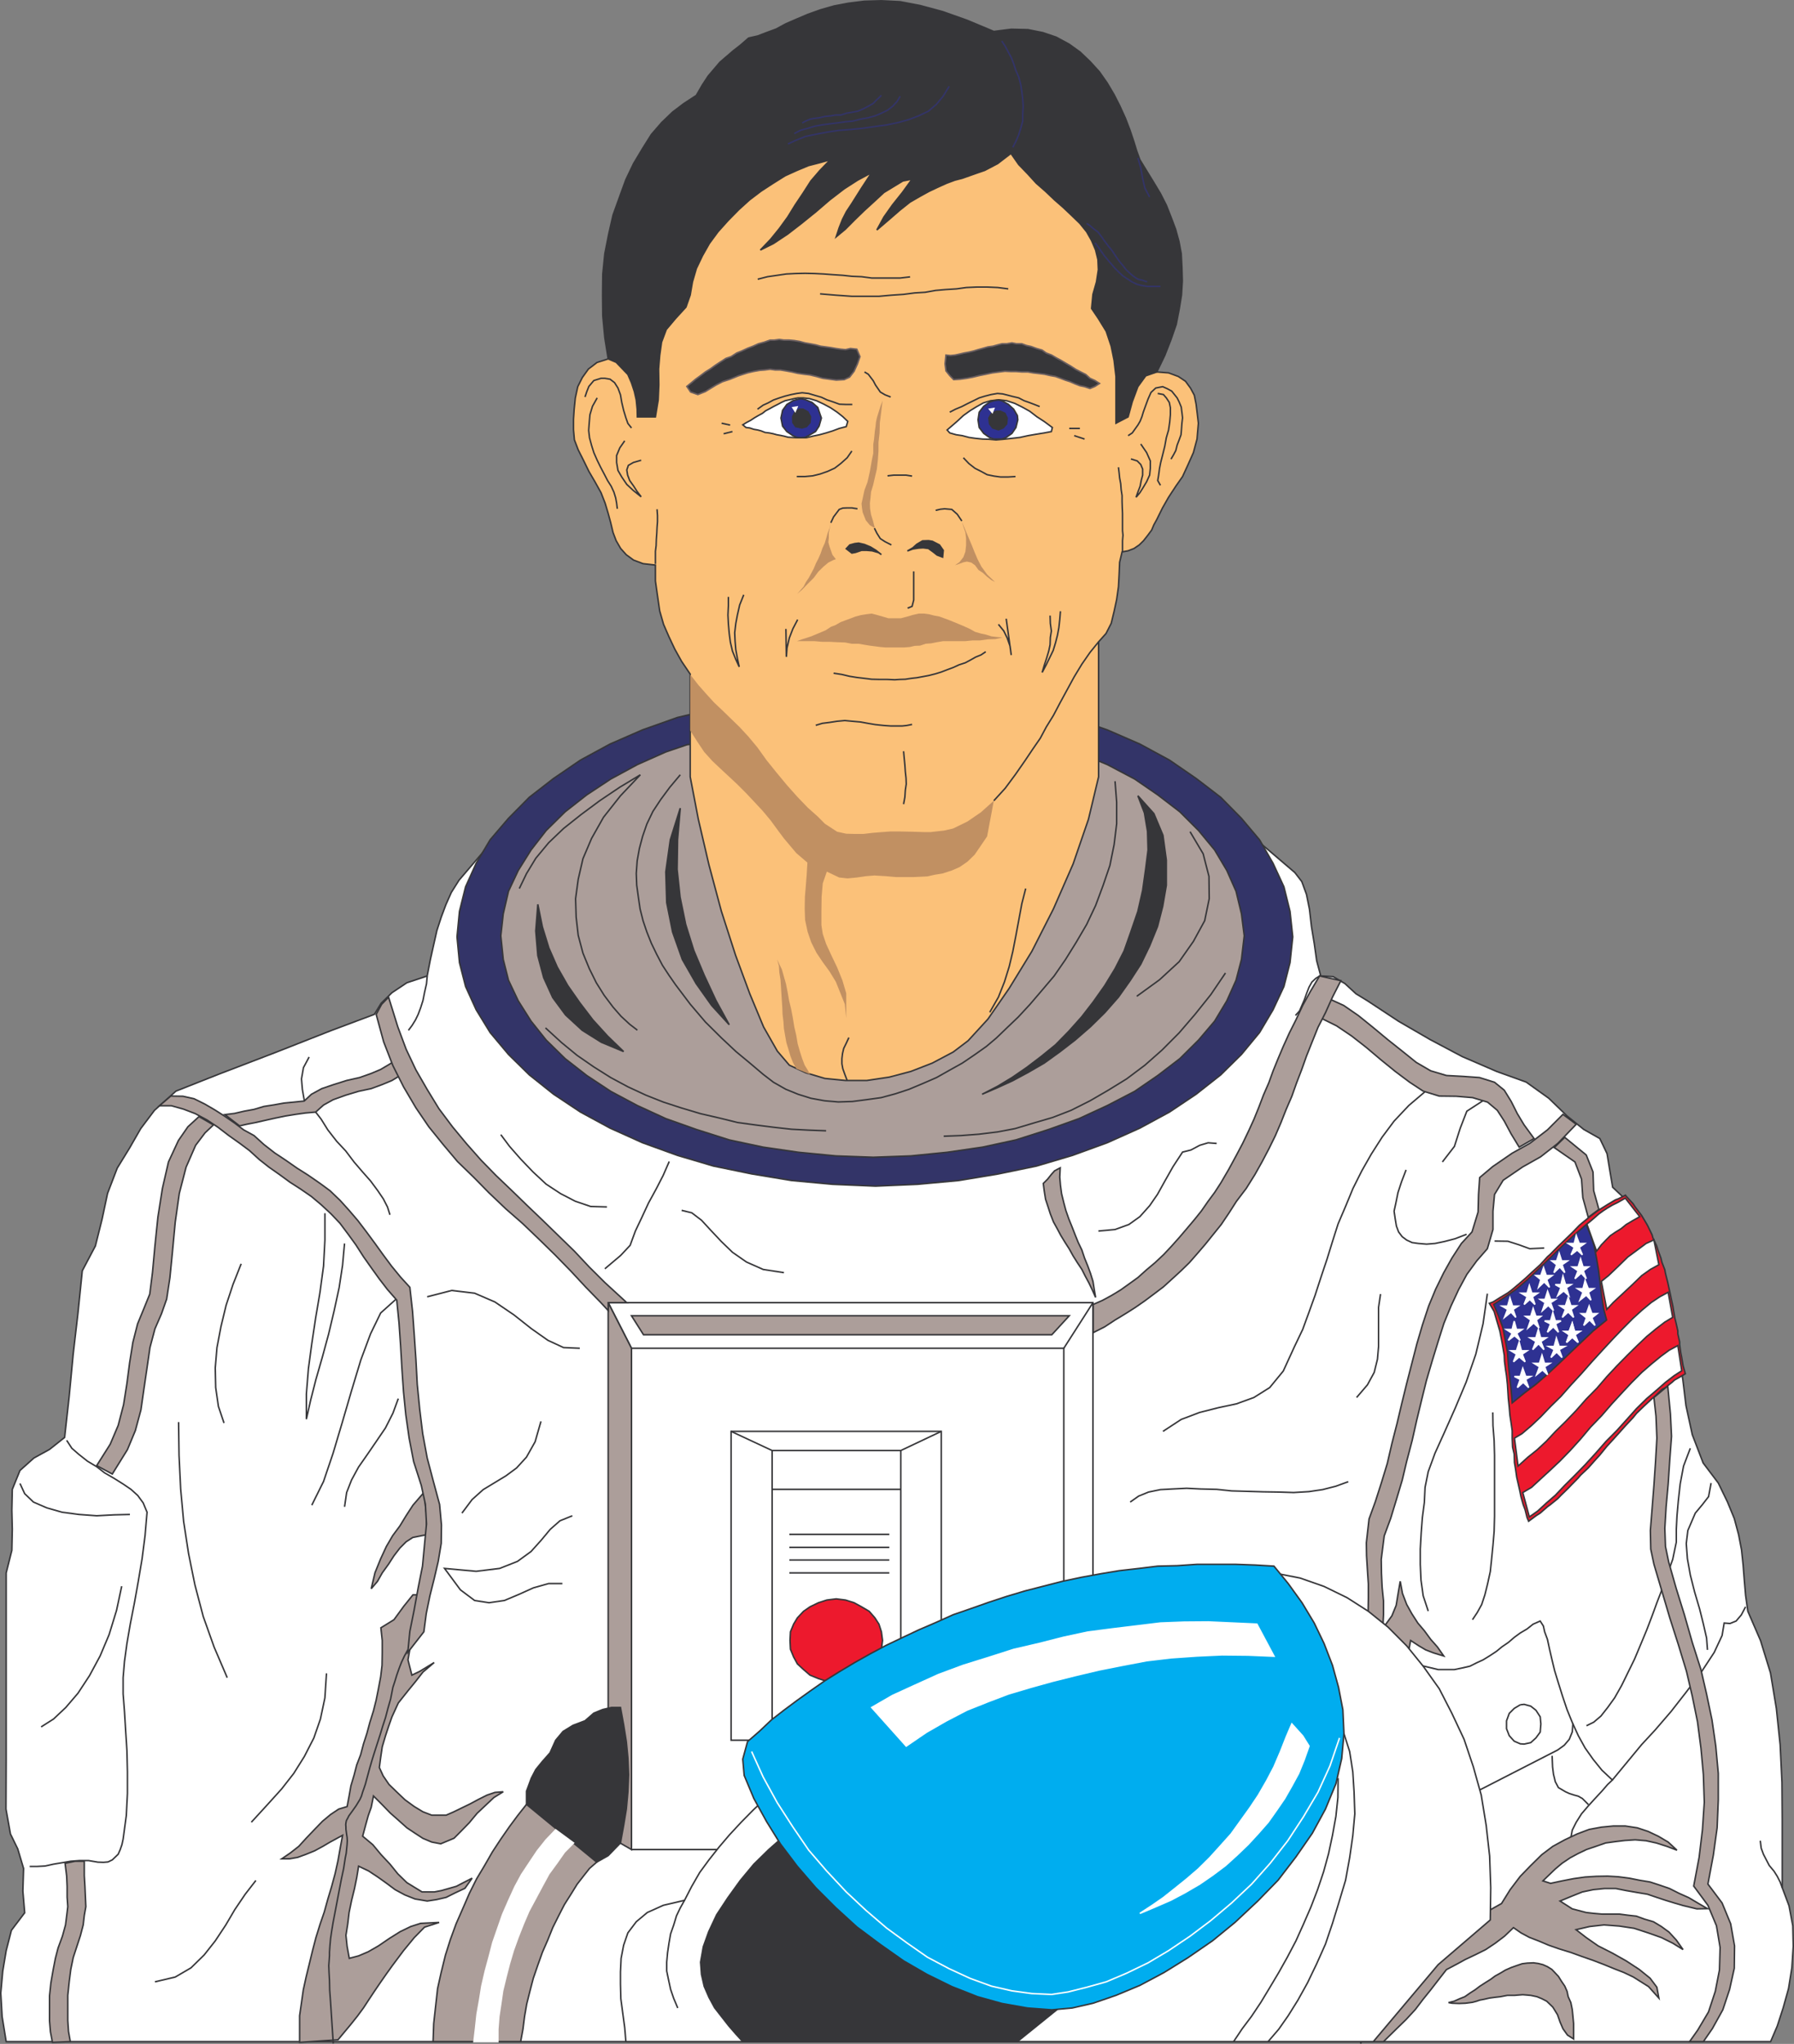 <svg xmlns="http://www.w3.org/2000/svg" width="108.638" height="123.754"><rect width="100%" height="100%" fill="#808080" stroke="none"/><path fill="#fff" d="M.374 123.616.128 122.1l-.082-1.422.12-1.324.208-1.246.316-1.23.805-1.063-.11-1.316.043-1.368-.355-1.187-.441-.902-.27-1.504.012-3.024V95.237l.343-1.367.028-1.274-.028-1.16.028-1.258.465-1.144.843-.754.946-.52.914-.726.277-2.488.242-2.555.29-2.492.261-2.555.793-1.504.406-1.625.332-1.559.586-1.53.75-1.22.672-1.171.832-1.106 1.301-1.164 2.57-1.016 3.414-1.308 3.407-1.34 2.625-.984.41-.672.656-.64.902-.602 1.23-.41.192-.989.203-.91.192-.852.261-.804.286-.766.328-.738.465-.738 2.351-2.75H75.73l2.68 2.285.422.547.285.78.18.9.12 1.038.169 1.028.148 1.05.246.918.754.043.707.418.672.618.695.425 1.887 1.243 1.914 1.109 1.93 1.023 2.09.903 1.789.644 1.37.98 1.106 1.071 1.012.816.973.551.437.914.176 1.067.164.968.969.918.797 1.106.64 1.383.547 1.57.383 1.656.355 1.723.301 1.68.262 1.64.187 1.547.383 1.762.656 1.71.918 1.216.559 1.152.41.996.262.98.176.918.097.918.07.899.079.933.137.97.765 1.765.606 1.965.355 2.148.23 2.2.11 2.284.016 2.227v4.145l.41 1.093.23 1.215.027 1.242-.082 1.29-.203 1.269-.328 1.176-.355 1.093-.403.942H.374"/><path fill="none" stroke="#363639" stroke-width=".091" d="M.374 123.616.128 122.1l-.082-1.422.12-1.324.208-1.246.316-1.23.805-1.063-.11-1.316.043-1.368-.355-1.187-.441-.902-.27-1.504.012-3.024V95.237l.343-1.367.028-1.274-.028-1.16.028-1.258.465-1.144.843-.754.946-.52.914-.726.277-2.488.242-2.555.29-2.492.261-2.555.793-1.504.406-1.625.332-1.559.586-1.53.75-1.22.672-1.171.832-1.106 1.301-1.164 2.57-1.016 3.414-1.308 3.407-1.34 2.625-.984.41-.672.656-.64.902-.602 1.23-.41.192-.989.203-.91.192-.852.261-.804.286-.766.328-.738.465-.738 2.351-2.75H75.73l2.68 2.285.422.547.285.78.18.9.12 1.038.169 1.028.148 1.05.246.918.754.043.707.418.672.618.695.425 1.887 1.243 1.914 1.109 1.93 1.023 2.09.903 1.789.644 1.37.98 1.106 1.071 1.012.816.973.551.437.914.176 1.067.164.968.969.918.797 1.106.64 1.383.547 1.57.383 1.656.355 1.723.301 1.68.262 1.64.187 1.547.383 1.762.656 1.71.918 1.216.559 1.152.41.996.262.98.176.918.097.918.07.899.079.933.137.97.765 1.765.606 1.965.355 2.148.23 2.2.11 2.284.016 2.227v4.145l.41 1.093.23 1.215.027 1.242-.082 1.29-.203 1.269-.328 1.176-.355 1.093-.403.942zm0 0"/><path fill="#ac9e9a" d="m41.112 44.311-8.86 4.649-3.55 7.808 4.238 8.106 8.856 4.265 10.28 1.969 11.962-1.559 9.57-5.054 2.828-6.946-1.734-7.386-8.887-5.852H41.112"/><path fill="none" stroke="#363639" stroke-width=".091" d="m41.112 44.311-8.86 4.649-3.55 7.808 4.238 8.106 8.856 4.265 10.28 1.969 11.962-1.559 9.57-5.054 2.828-6.946-1.734-7.386-8.887-5.852zm0 0"/><path fill="#333468" d="M65.108 45.487v-1.965l1.938.668 1.98.86 1.793.972 1.613 1.11 1.493 1.144 1.253 1.273 1.094 1.297.82 1.426.657 1.422.37 1.488.165 1.543-.164 1.559-.371 1.449-.657 1.406-.82 1.383-1.094 1.324-1.253 1.235-1.493 1.175-1.613 1.079-1.793.972-1.98.887-2.106.766-2.172.644-2.308.477-2.395.398-2.5.23-2.547.11-2.593-.11-2.493-.23-2.402-.398-2.324-.477-2.176-.644-2.117-.766-1.969-.887-1.793-.972-1.625-1.079-1.476-1.175-1.258-1.235-1.11-1.324-.847-1.383-.64-1.406-.372-1.45-.148-1.558.148-1.543.371-1.488.64-1.422.848-1.426 1.11-1.297 1.258-1.273 1.476-1.145 1.625-1.109 1.793-.973 1.969-.859 2.117-.75 1.34-.316v1.875l-.766.093-1.285.438-1.723.765-1.613.875-1.45.958-1.312 1.027-1.148 1.133-.914 1.175-.777 1.243-.59 1.257-.317 1.368-.148 1.328.148 1.433.317 1.258.59 1.246.777 1.23.914 1.145 1.148 1.125 1.313 1.024 1.45.957 1.612.86 1.723.792 1.848.656 1.992.633 2.055.438 2.144.312 2.258.219 2.266.082 2.273-.082 2.2-.219 2.144-.312 2.023-.438 1.985-.633 1.832-.656 1.718-.793 1.657-.86 1.394-.956 1.34-1.024 1.133-1.125.972-1.144.739-1.23.558-1.247.328-1.258.168-1.433-.168-1.328-.328-1.368-.558-1.257-.739-1.243-.972-1.175-1.133-1.133-1.34-1.027-1.394-.958-1.657-.875-1.949-.808"/><path fill="none" stroke="#363639" stroke-width=".091" d="M65.108 45.487v-1.965l1.938.668 1.98.86 1.793.972 1.613 1.11 1.493 1.144 1.253 1.273 1.094 1.297.82 1.426.657 1.422.37 1.488.165 1.543-.164 1.559-.371 1.449-.657 1.406-.82 1.383-1.094 1.324-1.253 1.235-1.493 1.175-1.613 1.079-1.793.972-1.98.887-2.106.766-2.172.644-2.308.477-2.395.398-2.5.23-2.547.11-2.593-.11-2.493-.23-2.402-.398-2.324-.477-2.176-.644-2.117-.766-1.969-.887-1.793-.972-1.625-1.079-1.476-1.175-1.258-1.235-1.11-1.324-.847-1.383-.64-1.406-.372-1.45-.148-1.558.148-1.543.371-1.488.64-1.422.848-1.426 1.11-1.297 1.258-1.273 1.476-1.145 1.625-1.109 1.793-.973 1.969-.859 2.117-.75 1.34-.316v1.875l-.766.093-1.285.438-1.723.766-1.613.875-1.45.957-1.312 1.027-1.148 1.133-.914 1.176-.777 1.242-.59 1.258-.317 1.367-.148 1.328.148 1.433.317 1.258.59 1.246.777 1.23.914 1.145 1.148 1.125 1.313 1.024 1.45.957 1.612.86 1.723.792 1.848.656 1.992.633 2.055.438 2.144.312 2.258.219 2.266.082 2.273-.082 2.2-.219 2.144-.312 2.023-.438 1.985-.633 1.832-.656 1.718-.793 1.657-.86 1.394-.956 1.34-1.024 1.133-1.125.972-1.144.739-1.23.558-1.247.328-1.258.168-1.433-.168-1.328-.328-1.367-.558-1.258-.739-1.242-.972-1.176-1.133-1.133-1.34-1.027-1.394-.957-1.657-.875zm0 0"/><path fill="#fbc179" d="m36.83 21.73-.679.218-.52.398-.37.516-.274.55-.148.68-.07.684-.04.617v.63l.055.612.23.602.317.629.328.672.383.656.355.64.246.63.188.628.152.563.14.586.188.496.274.473.343.382.438.32.574.216.75.085v.97l.125.886.133.918.234.816.328.754.356.754.41.734.52.77v6.219l.492 2.57.644 2.762.75 2.8.86 2.669.863 2.335.836 2.012.832 1.461.727.852.996.46 1.16.344 1.234.121h1.31l1.355-.203 1.301-.343 1.297-.504 1.27-.672.902-.684 1.203-1.312 1.285-1.86 1.371-2.238 1.309-2.574 1.191-2.719.93-2.707.613-2.57v-8.172l.453-.508.313-.617.175-.727.153-.71.11-.778.042-.793.027-.684.149-.628.367-.067.356-.14.316-.215.262-.258.273-.348.219-.297.133-.316.18-.328.343-.695.367-.645.438-.668.41-.586.328-.715.328-.734.219-.82.082-.961-.07-.598-.067-.55-.11-.548-.233-.433-.301-.41-.434-.29-.59-.218-.71-.055L64.75 7.346H44.655L36.831 21.73"/><path fill="none" stroke="#363639" stroke-width=".091" d="m36.83 21.73-.679.218-.52.398-.37.516-.274.55-.148.68-.07.684-.04.617v.63l.055.612.23.602.317.629.328.672.383.656.355.64.246.63.188.628.152.563.14.586.188.496.274.473.343.382.438.32.574.216.75.086v.968l.125.887.133.918.234.816.328.754.356.754.41.735.52.77v6.218l.492 2.57.644 2.762.75 2.8.86 2.669.863 2.336.836 2.011.832 1.461.727.852.996.46 1.16.344 1.234.122h1.31l1.355-.204 1.301-.343 1.297-.504 1.27-.672.902-.684 1.203-1.312 1.285-1.86 1.371-2.238 1.309-2.574 1.191-2.719.93-2.707.613-2.57v-8.172l.453-.508.313-.617.175-.727.153-.71.11-.778.042-.793.028-.683.148-.63.367-.066.356-.14.316-.215.262-.258.273-.348.219-.297.133-.316.18-.328.343-.695.367-.645.438-.668.41-.586.328-.715.328-.734.219-.82.082-.961-.07-.598-.067-.55-.109-.548-.234-.433-.301-.41-.434-.29-.59-.218-.71-.055L64.75 7.346H44.655zm57.16 84.581.028.672.055.445.11.453.19.356.427.25.23.105.3.098.247.067.246.14.367.367M79.98 59.05l-.302.19-.234.22-.176.316-.152.395-.121.343-.3.696-.247.273"/><path fill="#ac9e9a" d="m63.178 71.655.055.437.082.52.149.45.14.437.188.48.234.426.219.41.258.422.246.383.234.422.258.41.273.41.207.41.23.426.208.437.187.422-.082-.476-.078-.496-.152-.489-.16-.437-.196-.48-.164-.493-.218-.45-.188-.464-.18-.465-.207-.508-.175-.503-.125-.465-.137-.559-.066-.508-.043-.492.027-.562-.34.18-.195.218-.23.29-.259.257"/><path fill="none" stroke="#363639" stroke-width=".091" d="m63.178 71.655.055.437.082.52.149.45.14.437.188.48.234.426.219.41.258.422.246.383.234.422.258.41.273.41.207.41.23.426.208.437.187.422-.082-.476-.078-.496-.152-.489-.16-.437-.196-.48-.164-.493-.218-.45-.188-.464-.18-.465-.207-.508-.175-.503-.125-.465-.137-.559-.067-.508-.042-.492.027-.562-.34.18-.195.218-.23.29zm0 0"/><path fill="#fff" d="m36.83 78.874 1.41 2.761v30.352h27.946V78.874H36.831"/><path fill="none" stroke="#363639" stroke-width=".091" d="m36.83 78.874 1.41 2.761v30.352h27.946V78.874Zm0 0"/><path fill="#ac9e9a" d="M36.83 78.874v32.304l1.41.809V81.635l-1.41-2.761"/><path fill="none" stroke="#363639" stroke-width=".091" d="M36.83 78.874v32.304l1.41.809V81.635Zm1.41 2.761h26.18v14.422"/><path fill="none" stroke="#363639" stroke-width=".091" d="M56.999 98.393V86.667H44.272v18.699h1.38"/><path fill="none" stroke="#363639" stroke-width=".091" d="m56.999 86.667-2.45 1.16h-7.792l-2.485-1.16M47.8 93.69h6.054M47.8 95.237h6.054M47.8 92.901h6.054M47.8 94.456h6.054m-7.097-6.629v16.636m0-14.285h7.793m0 9.336V87.827m9.87-6.192 1.766-2.761"/><path fill="#ed192d" d="m50.64 101.854.562-.055.52-.164.449-.207.464-.34.344-.343.246-.422.149-.465.07-.531-.07-.524-.149-.465-.246-.382-.344-.395-.464-.273-.45-.246-.52-.164-.562-.07-.57.07-.508.164-.508.246-.394.273-.371.395-.23.382-.192.465-.027.524.027.531.191.465.23.422.372.343.394.34.508.207.508.164.57.055"/><path fill="none" stroke="#363639" stroke-width=".091" d="m50.64 101.854.562-.055.52-.164.449-.207.464-.34.344-.343.246-.422.149-.465.07-.531-.07-.524-.149-.465-.246-.382-.344-.395-.464-.273-.45-.246-.52-.164-.562-.07-.57.07-.508.164-.508.246-.394.273-.371.395-.23.382-.192.465-.027.524.027.531.191.465.23.422.372.343.394.34.508.207.508.164zm0 0"/><path fill="#363639" d="m37.573 103.385.191 1.04.164 1.027.094.996.043 1.008-.043 1.03-.094 1.052-.164.996-.191 1.054-.742.766-.696.395-4.253-3.496v-.797l.293-.793.27-.52.397-.488.465-.524.344-.765.445-.531.606-.371.723-.274.535-.465.53-.215.536-.125h.547"/><path fill="none" stroke="#363639" stroke-width=".091" d="m37.573 103.385.191 1.04.164 1.027.094.996.043 1.008-.043 1.03-.094 1.052-.164.996-.191 1.054-.742.766-.696.395-4.253-3.496v-.797l.293-.793.27-.52.397-.488.465-.524.344-.765.445-.531.606-.371.723-.274.535-.465.53-.215.536-.125zm-5.691 5.071 4.949 3.898"/><path fill="none" stroke="#363639" stroke-width=".091" d="m33.307 106.131 3.883 5.856-1.765-7.797"/><path fill="#ac9e9a" d="m31.882 109.253-.516.652-.52.7-.52.75-.503.765-.48.836-.481.804-.437.875-.395.914-.41.934-.344.941-.3.946-.259 1.05-.218.985-.121 1.082-.114 1.035-.039 1.094h5.305l.137-.75.097-.766.133-.765.196-.782.203-.777.273-.793.274-.766.34-.78.288-.723.356-.711.351-.684.399-.629.371-.601.383-.493.367-.465.437-.382-4.253-3.496"/><path fill="none" stroke="#363639" stroke-width=".091" d="m31.882 109.253-.516.652-.52.7-.52.75-.503.765-.48.836-.481.804-.437.875-.395.914-.41.934-.344.941-.3.946-.259 1.05-.218.985-.121 1.082-.114 1.035-.039 1.094h5.305l.137-.75.097-.766.133-.765.195-.782.204-.777.273-.793.273-.766.34-.78.29-.723.355-.711.351-.684.399-.629.371-.601.383-.493.367-.465.437-.382zm0 0"/><path fill="#fff" d="m33.651 110.796-.578.601-.531.668-.465.695-.492.743-.399.738-.394.863-.356.817-.289.832-.3.863-.231.89-.23.848-.208.902-.136.848-.153.86-.093.859-.094.793h1.445v-.75l.059-.766.121-.793.11-.765.202-.836.208-.805.234-.793.285-.793.328-.832.328-.766.41-.765.395-.738.41-.754.469-.641.473-.672.55-.558-1.078-.793"/><path fill="none" stroke="#fff" stroke-width=".091" d="m33.651 110.796-.578.601-.531.668-.465.695-.492.743-.399.738-.394.863-.356.817-.289.832-.3.863-.231.89-.23.848-.208.902-.136.848-.153.86-.093.859-.094.793h1.445v-.75l.059-.766.12-.793.11-.765.203-.836.207-.805.235-.793.285-.793.328-.832.328-.766.41-.765.395-.738.41-.754.469-.641.472-.672.551-.558zm0 0"/><path fill="#ac9e9a" d="M38.24 79.667h26.51l-1.055 1.148H38.967l-.726-1.148"/><path fill="none" stroke="#363639" stroke-width=".091" d="M38.24 79.667h26.51l-1.055 1.148H38.967zm-5.644 28.789.711-1.16m.696-1.165 1.109-.765m1.023-.805 1.055-.37"/><path fill="#363639" d="m60.854 22.48.328.015h.34l.356.027h.37l.313.055.34.039.344.043.36.082.312.055.3.109.286.11.3.097.305.133.285.11.285.058.329.11.3-.126.274-.18-.274-.175-.3-.137-.258-.23-.301-.153-.316-.164-.274-.18-.3-.175-.301-.18-.301-.16-.274-.164-.328-.125-.246-.176-.34-.098-.328-.12-.277-.06-.285-.105h-.328l-.27-.055-.32.055h-.285l-.258.066-.301.082-.29.04-.3.085-.3.082-.27.082-.278.067-.3.055-.274.066-.273.059-.274.027-.273-.027-.055.53.055.427.23.285.239.246.394-.027.399-.055.367-.07.383-.094.41-.082.383-.082.421-.055.344-.043"/><path fill="none" stroke="#6b5f60" stroke-width=".091" d="m60.854 22.48.328.015h.34l.356.027h.37l.313.055.34.039.344.043.36.082.312.055.3.109.286.11.3.097.305.133.285.11.285.058.329.11.3-.126.274-.18-.274-.175-.3-.137-.258-.23-.301-.153-.316-.164-.274-.18-.3-.175-.301-.18-.301-.16-.274-.164-.328-.125-.246-.176-.34-.098-.328-.12-.277-.06-.285-.105h-.328l-.27-.055-.32.055h-.285l-.258.066-.301.083-.29.039-.3.086-.3.082-.27.082-.278.066-.3.055-.274.066-.273.059-.274.027-.273-.027-.055.53.055.427.23.285.239.246.394-.027.399-.055.367-.07.383-.094.41-.082.383-.082.421-.055zm0 0"/><path fill="#363639" d="m42.26 23.89.454-.18.285-.176.36-.219.39-.203.465-.152.496-.204.558-.18.344-.081.383-.07.312-.024.328-.043.317.043h.312l.328.055.356.066.355.082.387.055.363.043.387.094.383.109.41.055.406.054.48-.027.329-.152.273-.356.204-.449.152-.437-.192-.45-.382-.043-.301.07-.285-.027-.301-.043-.305-.054-.312-.043-.301-.04-.3-.081-.345-.067-.312-.055-.316-.085-.325-.055-.3-.027h-.329l-.277-.04-.3.04h-.259l-.355.125-.355.097-.329.149-.328.125-.355.164-.301.12-.34.22-.316.109-.34.219-.29.191-.327.234-.285.176-.29.219-.3.219-.262.218-.27.22.231.34.437.151"/><path fill="none" stroke="#6b5f60" stroke-width=".091" d="m42.26 23.89.454-.18.285-.176.36-.219.39-.203.465-.152.496-.204.558-.18.344-.081.383-.07.312-.024.328-.043.317.043h.312l.328.055.356.066.355.082.387.055.363.043.387.094.383.109.41.055.406.054.48-.027.329-.152.273-.356.204-.45.152-.437-.192-.449-.382-.043-.301.07-.285-.027-.301-.043-.305-.054-.312-.043-.301-.04-.3-.082-.345-.066-.312-.055-.316-.086-.325-.054-.3-.028h-.329l-.277-.039-.3.04h-.259l-.355.124-.355.098-.329.149-.328.125-.355.164-.301.12-.34.22-.316.109-.34.219-.29.19-.327.235-.285.176-.29.219-.3.219-.262.218-.27.22.231.339zm0 0"/><path fill="#363639" d="m36.83 21.73-.202-1.27-.125-1.329-.012-1.257.012-1.27.125-1.246.234-1.187.262-1.149.41-1.137.367-1.007.465-.973.547-.914.535-.852.625-.722.656-.63.684-.519.754-.492.37-.64.352-.536.711-.836.809-.695.422-.328.504-.438.55-.125.532-.203.59-.219.585-.316.657-.285.672-.285.777-.278.809-.23.859-.164.969-.121 1.039-.031 1.136.058 1.204.23 1.367.368 1.476.523 1.625.68 1.055-.133 1.012.024.902.18.805.273.781.422.668.48.602.574.562.617.477.68.421.711.36.711.328.723.273.714.22.657.19.613.188.52.41.671.426.696.41.683.356.7.285.722.277.738.203.739.137.738.043.836.023.82-.05.848-.141.871-.176.906-.316.914-.38.973-.48.996-.671.234-.477.657-.34.914-.25.914-.734.383v-2.828l-.114-.973-.175-.86-.301-.902-.477-.777-.41-.606.082-.855.215-.754.113-.738-.027-.617-.14-.575-.243-.574-.3-.531-.41-.508-.509-.492-.507-.48-.516-.45-.547-.52-.562-.492-.52-.57-.543-.562-.469-.672-.804.617-.782.41-.476.164-.887.313-.441.113-.504.187-.52.235-.547.258-.546.3-.614.356-.617.492-.629.547-.754.644.426-.78.52-.735.601-.754.586-.809-.558.11-1.149.699-.574.531-.617.563-.575.558-.57.574-.55.454.179-.547.203-.508.235-.461.328-.496.586-.93.617-.941-.848.453-.82.527-.875.672-.832.715-.875.707-.836.645-.863.574-.793.394.617-.644.531-.653.508-.699.453-.734.477-.711.476-.742.55-.64.626-.645-.625.175-.7.18-.695.29-.714.323-.723.453-.738.48-.7.532-.652.59-.656.668-.602.672-.523.71-.418.739-.371.777-.235.809-.136.793-.258.734-.63.688-.562.668-.285.765-.113.809-.066.82.015.953-.039.918-.168 1.024h-1.094l-.011-.465-.055-.559-.113-.507-.176-.532-.219-.504-.71-.738-.481-.207"/><path fill="none" stroke="#363639" stroke-width=".091" d="m36.83 21.73-.202-1.27-.125-1.329-.012-1.257.012-1.27.125-1.246.234-1.187.262-1.149.41-1.137.367-1.007.465-.973.547-.914.535-.852.625-.722.656-.63.684-.519.754-.492.37-.64.352-.536.711-.836.809-.695.422-.328.504-.438.55-.125.532-.203.59-.219.585-.316.657-.285.672-.285.777-.278.809-.23.859-.164.969-.121 1.039-.031 1.136.058 1.204.23 1.367.368 1.476.523 1.625.68 1.055-.133 1.012.024.902.18.805.273.781.422.668.48.602.574.562.617.477.68.421.711.36.711.328.723.273.714.22.657.19.613.188.52.41.671.426.696.41.683.356.7.285.722.277.738.203.739.137.738.043.836.023.82-.05.848-.141.871-.176.906-.316.914-.38.973-.48.996-.671.234-.477.657-.34.914-.25.914-.734.383v-2.828l-.114-.973-.175-.86-.301-.902-.477-.777-.41-.606.082-.855.215-.754.113-.738-.027-.617-.14-.575-.243-.574-.3-.531-.41-.508-.509-.492-.507-.48-.516-.45-.547-.52-.562-.492-.52-.57-.543-.562-.469-.672-.804.617-.782.41-.476.164-.887.313-.441.113-.504.187-.52.235-.547.258-.546.3-.614.356-.617.492-.629.547-.754.644.426-.78.52-.735.601-.754.586-.809-.558.11-1.149.699-.574.531-.617.563-.575.558-.57.574-.55.454.18-.547.202-.508.235-.461.328-.496.586-.93.617-.941-.848.453-.82.527-.875.672-.832.715-.875.707-.836.645-.863.574-.793.394.617-.644.531-.653.508-.699.453-.734.477-.711.476-.742.55-.64.626-.645-.625.175-.7.18-.695.29-.714.323-.723.453-.738.48-.7.532-.652.59-.656.668-.602.672-.523.71-.418.739-.371.777-.235.809-.136.793-.258.734-.63.688-.562.668-.285.765-.113.809-.066.82.015.953-.039.918-.168 1.024h-1.094l-.011-.465-.055-.559-.113-.507-.176-.532-.219-.504-.71-.738zm0 0"/><path fill="none" stroke="#333468" stroke-width=".091" d="m61.33 8.92.192-.367.168-.398.121-.383.121-.437v-.438l.028-.453-.028-.45-.054-.448-.067-.426-.12-.453-.169-.383-.137-.422-.148-.383-.18-.328-.187-.355-.207-.313m8.242 7.078.176.602.113.644.137.586.285.535m-.152 5.141-.27-.098-.289-.066-.234-.152-.23-.192-.247-.23-.191-.246-.23-.274-.208-.3-.219-.333-.234-.285-.215-.285-.191-.273-.219-.29-.246-.175-.234-.207-.204-.137"/><path fill="none" stroke="#333468" stroke-width=".091" d="M70.272 17.342h-.781l-.34-.054-.285-.07-.316-.149-.29-.191-.257-.168-.23-.215-.25-.246-.411-.48-.215-.259-.191-.261-.192-.285-.207-.262M54.51 5.83l-.175.301-.278.301-.3.235-.383.187-.356.152-.437.122-.45.082-.492.125-.449.039-.496.07-.45.055-.491.066-.438.082-.41.125-.41.11-.395.203"/><path fill="none" stroke="#333468" stroke-width=".091" d="m47.717 8.714.504-.231.559-.223.633-.132.656-.125.707-.106.727-.055.695-.07.781-.11.711-.097.711-.148.645-.18.597-.23.578-.274.489-.422.398-.48.371-.602m-4.105.547-.274.258-.23.234-.29.164-.34.176-.3.125-.355.066-.328.055-.34.11h-.32l-.325.058-.316.027-.328.079-.313.039-.234.043-.246.097-.258.137"/><path fill="none" stroke="#363639" stroke-width=".091" d="m55.112 16.764-.602.07h-1.722l-.617-.081-.586-.024-.547-.058-.613-.04-.551-.042-.57-.028-.551-.012-.57.012-.563.028-.559.082-.578.082-.598.152m15.172.585-.64-.081-.64-.028h-.618l-.64.028-.606.082-.63.039-.624.055-.633.113-.64.039-.669.086-.738.05-.754.067h-1.64l-.946-.066-.98-.082m-14.234 6.246.109-.328.125-.313.3-.355.438-.137h.23l.317.055.27.207.207.328.152.41.078.46.113.481.137.45.121.343.219.274"/><path fill="none" stroke="#363639" stroke-width=".091" d="m36.163 24.092-.285.508-.153.508-.043.477-.035.476.051.442.125.464.137.438.203.46.195.4.23.437.204.394.218.344.165.356.109.355.055.313.043.343m.448-4.117-.296.426-.195.465v.422l.082.48.23.398.305.45.398.37.473.38-.258-.34-.203-.317-.234-.328-.125-.328-.051-.312.094-.278.304-.175.473-.137m13.523-5.344.23.137.302.398.136.258.29.422.288.168.34.133m-10.238 1.586.516.113m.14.394-.535.133m7.793-1.774h-.367l-.41-.015-.371-.136-.395-.133-.328-.153-.426-.125-.355-.105-.383-.043-.328.043-.34.066-.371.094-.344.11-.355.124-.329.18-.296.133-.344.246m5.715 2.531-.285.41-.383.344-.371.285-.422.192-.465.164-.453.11-.465.042h-.492"/><path fill="#c19062" d="m53.444 24.26-.082.696-.082.64-.016.618-.066.585v.524l-.039.543-.059.535-.12.508-.11.476-.121.395-.031.34-.04.344.012.343.059.356.12.383.11.437-.3-.18-.247-.297-.191-.48-.043-.273-.027-.262.07-.313.055-.261.054-.243.18-.48.066-.285.082-.371.07-.399.04-.23.094-.465v-.547l.043-.262.054-.546.04-.258.027-.274.054-.261.207-.668.137-.368"/><path fill="none" stroke="#363639" stroke-width=".091" d="m53.745 28.811.383-.043h.738l.367.059m-2.281 3.156.148.3.207.329.29.187.382.196m3.535-8.039.348-.18.383-.16.351-.18.36-.176.34-.168.355-.109.367-.094.383-.066.316.027.313.078.312.082.348.082.324.168.301.106.328.125.317.125m-1.465 4.238-.465.027h-.438l-.394-.054-.422-.086-.371-.203-.36-.18-.367-.285-.34-.356m6.411-1.777h.644m-.343.438.628.207m2.637-.207.25-.164.34-.477.137-.234.11-.274.081-.273.098-.274.105-.285.086-.234.176-.399.289-.27.422-.081.273.12.274.15.328.41.121.246.125.304.043.328.039.325-.039.328-.027.37-.028.329-.113.312-.121.317-.082.328-.137.258-.152.261"/><path fill="none" stroke="#363639" stroke-width=".091" d="m70.108 23.823.344.066.176.203.18.274.066.316v.426l-.04.45-.07.476-.136.469-.094.52-.125.503-.121.477-.07.355-.055.41-.055.328.164.29m-1.789-1.598.383.12.215.22.113.273v.367l-.086.328-.066.344-.137.356-.11.312.231-.273.207-.329.203-.34.18-.398.043-.41v-.45l-.223-.503-.355-.52m-1.106 6.52v-.668l.028-.332-.028-.274v-1.039l-.015-.34-.012-.394v-.355l-.055-.356-.027-.355-.066-.356-.028-.289-.043-.355m-27.941 2.543.027.382v.368l-.027.359-.016.34-.027.383-.012.367-.043.344v.765"/><path fill="#c19062" d="m50.616 33.858-.207-.266-.176-.5-.07-.261.027-.262v-.3l.055-.274.066-.34-.078.328-.11.285-.097.344-.082.273-.148.325-.098.289-.137.316-.148.285-.137.328-.14.262-.16.3-.169.247-.148.285-.383.438.3-.258.329-.344.371-.367.285-.383.313-.305.289-.242.3-.148.153-.055"/><path fill="none" stroke="#363639" stroke-width=".091" d="m51.925 30.807-.34-.054H51.3l-.262.011-.219.082-.34.45-.168.359"/><path fill="#c19062" d="m57.83 34.225.274-.191.235-.301.12-.328.044-.399v-.394l-.043-.371-.121-.356-.094-.3.23.546.203.48.18.423.164.414.176.41.23.445.348.48.477.454-.235-.125-.257-.203-.235-.219-.273-.18-.207-.285-.23-.164-.259-.058-.218.043-.262.097-.246.082"/><path fill="none" stroke="#363639" stroke-width=".091" d="m58.245 31.546-.278-.41-.328-.29-.437-.039-.258.028-.285.066m-1.699 5.922.273-.11.098-.382v-1.735m-10.293 1.418-.246.614-.137.605-.098.516-.066.562.023.508.043.516.098.535.11.508-.208-.454-.203-.503-.125-.536-.07-.53-.05-.552-.028-.57.027-.562v-.532m4.195 1.379-.289.551-.214.555-.141.605-.04.543-.027-1.691"/><path fill="#c19062" d="M48.014 38.819h.25l.301-.11.27-.085.289-.094.289-.121.328-.137.258-.11.312-.206.285-.11.305-.175.29-.11.339-.125.273-.105.329-.086.34-.055.316-.039.312.082.344.098.356.105h.75l.398-.105.328-.098.367-.082h.317l.3.04.313.081.316.059.286.105.34.125.265.11.324.132.356.153.273.125.313.176.332.097.316.067.34.109.328.04.355.026-.437.098-.465.016-.465.066h-.449l-.441.043h-1.34l-.399.067-.324.066-.344.027-.34.114-.316.011-.297.07-.343.028h-1.133l-.317-.027-.328-.043-.316-.04-.328-.054-.34-.059h-.41l-.41-.078-.454-.016-.449-.023h-.476l-.493-.043h-1.289"/><path fill="none" stroke="#363639" stroke-width=".091" d="m60.46 37.803.324.399.207.422.176.507.07.532-.305-2.2m3.285-.453-.042.508-.055.492-.082.442-.121.472-.137.454-.191.394-.235.48-.246.465.137-.464.137-.41.125-.422.082-.383.015-.442.063-.394-.063-.453-.015-.477m-3.407 11.211.688-.754.625-.844.562-.808.504-.75.438-.633.355-.668.438-.71.41-.778.41-.754.438-.805.464-.765.493-.711.52-.641m-6.833.598-.289.195-.328.133-.29.164-.327.176-.383.125-.356.164-.367.136-.355.137-.356.11-.383.097-.355.067-.383.07-.344.039-.355.055-.34.011-.3.02-.454-.02h-.465l-.476-.011-.438-.055-.465-.055-.437-.07-.465-.11-.504-.078m4.754 3.102-.328.066-.273.028h-.696l-.41-.028-.508-.054-.465-.078-.449-.082-.492-.043-.453-.043-.465.043-.46.07-.438.055-.399.12"/><path fill="#c19062" d="m56.358 50.381.817-.093.546-.125.864-.422.82-.563.777-.695-.406 2.16-.371.547-.383.559-.437.425-.48.329-.466.203-.558.18-.492.081-.426.098-.832.04h-1.067l-.64-.055-.672-.04-.504.04-.563.082-.558.054-.508-.054-.75-.356-.246.711-.07.82-.012.86v.851l.082.528.203.605.328.711.34.71.316.778.235.793v1.504l-.086-.847-.543-1.352-.383-.629-.41-.562-.383-.57-.316-.634-.219-.64-.152-.711-.024-.672.012-.723.055-.656.054-.695.043-.727-.671-.574-.75-.89-.356-.477-.453-.617-.465-.559-.508-.547-.515-.547-.52-.52-.496-.464-.543-.504-.48-.453-.493-.547-.41-.613-.437-.684V40.84l.492.632.48.543.477.524.504.476.523.508.504.488.547.59.547.657.547.765.617.766.625.754.645.722.617.641.601.535.434.438.738.48.55.121.478.012h.574l.574-.067.531-.043.535-.039h.493l.804.016.754.023h.371M48.221 64.71l.832.34-.148-.27-.176-.285-.152-.399-.137-.425-.137-.477-.082-.496-.12-.516-.087-.535-.105-.558-.125-.508-.082-.477-.11-.55-.12-.419-.125-.441-.153-.313-.133-.289.106.387.027.406.07.438.028.41.027.453.027.41.028.426.015.395.055.46.027.399.078.453.07.395.126.41.12.41.15.383.206.383"/><path fill="none" stroke="#363639" stroke-width=".091" d="m51.405 62.823-.16.344-.153.312-.07.3-.039.317v.313l.055.3.12.34.142.372M62.112 53.8l-.234.917-.188 1.012-.168.902-.191.985-.219.914-.285.918-.367.926-.524.918m-5.219-15.805.04.437.039.399.027.394.043.399.012.355-.055.383-.027.41-.079.426"/><path fill="#363639" d="m53.374 33.58-.328-.257-.329-.203-.367-.153-.355-.082-.235.028-.3.082-.215.23.34.262.218-.04.368-.124h.316l.328.027.383.11.176.12"/><path fill="none" stroke="#363639" stroke-width=".091" d="m53.374 33.58-.328-.257-.329-.203-.367-.153-.355-.082-.235.028-.3.082-.215.23.34.262.218-.04.368-.124h.316l.328.027.383.11zm0 0"/><path fill="#363639" d="m54.948 33.362.328-.191.246-.22.344-.202.367-.012.23.04.426.218.23.328-.038.41-.332-.125-.258-.203-.27-.195-.316-.04-.273.016-.356.055-.328.121"/><path fill="none" stroke="#363639" stroke-width=".091" d="m54.948 33.362.328-.191.246-.22.344-.202.367-.012.23.039.426.219.23.328-.038.41-.332-.125-.258-.203-.27-.195-.316-.04-.273.016-.356.055zm0 0"/><path fill="#fff" d="m44.98 25.721.222-.136.258-.137.23-.152.235-.137.246-.133.191-.152.262-.137.215-.121.277-.14.203-.11.23-.106.25-.054.286-.07.246-.044h.3l.383.043.426.125.434.204.41.218.41.274.344.273.3.285-.093.317-.426.11-.394.148-.399.125-.398.109-.395.082-.398.098h-.653l-.234-.016-.23-.016-.247-.066-.207-.043-.23-.04-.207-.058-.246-.05-.246-.028-.246-.098-.203-.054-.235-.04-.246-.081-.23-.028-.196-.164"/><path fill="none" stroke="#363639" stroke-width=".091" d="m44.98 25.721.222-.136.258-.137.23-.152.235-.137.246-.133.191-.152.262-.137.215-.121.277-.14.203-.11.23-.106.25-.054.286-.07.246-.044h.3l.383.043.426.125.434.204.41.218.41.274.344.273.3.285-.093.317-.426.11-.394.148-.399.125-.398.109-.395.082-.398.098h-.653l-.234-.016-.23-.016-.247-.066-.207-.043-.23-.04-.207-.058-.246-.05-.246-.028-.246-.097-.204-.055-.234-.04-.246-.081-.23-.028zm0 0"/><path fill="#fff" d="m57.354 26.034.602-.52.383-.355.394-.285.399-.246.41-.23.449-.138.469-.054.488.054.492.16.453.223.465.258.426.328.46.3.481.356-.058.246-.434.082-.508.082-.476.082-.496.11-.473.055-.496.054-.465.04-.437-.04-.383-.011-.422-.043-.387-.055-.418-.11-.37-.054-.388-.11-.16-.18"/><path fill="none" stroke="#363639" stroke-width=".091" d="m57.354 26.034.602-.52.383-.355.394-.285.399-.246.41-.23.449-.138.469-.054.488.054.492.16.453.223.465.258.426.328.46.3.481.356-.058.246-.434.083-.508.082-.476.082-.496.109-.473.055-.496.054-.465.04-.437-.04-.383-.011-.422-.043-.387-.055-.418-.11-.37-.054-.388-.11zm0 0"/><path fill="#2e3192" d="m48.495 26.503.246-.016.219-.11.425-.246.215-.328.14-.492-.081-.23-.137-.41-.344-.305-.437-.176-.246-.055-.23.055-.25.07-.368.23-.258.356-.097.465.097.492.258.328.367.247.25.109.23.016"/><path fill="none" stroke="#363639" stroke-width=".091" d="m48.495 26.503.246-.016.219-.11.425-.246.215-.328.14-.492-.081-.23-.137-.41-.344-.305-.437-.176-.246-.055-.23.055-.25.07-.368.23-.258.356-.097.465.097.492.258.328.367.247.25.109zm0 0"/><path fill="#2e3192" d="M60.46 26.585h.203l.246-.082.371-.262.242-.356.113-.464-.027-.262-.222-.383-.329-.3-.394-.216-.203-.043-.278.043-.246.079-.367.261-.273.356-.07.465.07.464.273.356.367.262.246.082h.278"/><path fill="none" stroke="#363639" stroke-width=".091" d="M60.46 26.585h.203l.246-.082.371-.262.242-.356.113-.464-.027-.262-.223-.383-.328-.3-.394-.216-.203-.043-.278.043-.246.079-.367.261-.273.356-.07.465.07.464.273.356.367.262.246.082zm0 0"/><path fill="#363639" d="m48.565 25.913.27-.082.218-.246.028-.356-.16-.289-.29-.164h-.207l-.285.164-.136.29.011.355.168.246.383.082"/><path fill="none" stroke="#363639" stroke-width=".091" d="m48.565 25.913.27-.082.218-.246.028-.356-.16-.289-.29-.164h-.206l-.286.164-.136.29.011.355.168.246zm0 0"/><path fill="#363639" d="m60.46 26.022.285-.11.215-.245.03-.356-.136-.285-.273-.125h-.246l-.29.125-.163.285.043.356.19.246.345.11"/><path fill="none" stroke="#363639" stroke-width=".091" d="m60.46 26.022.285-.11.215-.245.03-.356-.136-.285-.273-.125h-.246l-.29.125-.163.285.043.356.19.246zm0 0"/><path fill="#fff" stroke="#fff" stroke-width=".091" d="m48.155 24.901.11-.258-.25.04zm11.934.07.093-.234-.257.039zm0 0"/><path fill="none" stroke="#363639" stroke-width=".091" d="m38.596 62.374-.464-.356-.52-.48-.488-.559-.535-.71-.48-.766-.427-.864-.382-.93-.286-1.078-.125-1.093-.035-1.121.16-1.176.286-1.246.523-1.23.723-1.282 1.027-1.3 1.203-1.27-1.242.75-1.219.82-1.12.832-1.067.848-.903.863-.78.941-.563.93-.434.902"/><path fill="none" stroke="#363639" stroke-width=".091" d="m41.194 46.913-.629.75-.547.738-.48.727-.367.765-.258.75-.192.723-.136.754-.055.765.027.711.098.711.105.723.18.715.23.683.278.696.324.668.344.656.394.601.399.575.887 1.175.918 1.079.968.96.887.833.89.738.755.64.625.48.753.427.739.3.777.243.836.152.82.07.848-.027.875-.113.875-.121.848-.23.836-.274.82-.344.844-.367.804-.453.758-.422.75-.508.711-.504.602-.508.625-.601.703-.672.71-.766.735-.86.727-.859.683-.988.653-1.05.632-1.079.543-1.148.454-1.219.41-1.203.257-1.27.153-1.257v-1.313l-.098-1.262M50.026 68.467l-1.05-.039-1.044-.054-1.093-.121-1.106-.141-1.078-.148-1.11-.274-1.12-.258-1.149-.343-1.094-.356-1.066-.422-1.094-.508-1.039-.558-1.023-.645-1.012-.699-.945-.777-.97-.887"/><path fill="#363639" d="m37.764 63.67-1.351-.562-1.153-.723-1.011-.93-.778-1.054-.546-1.2-.356-1.34-.125-1.491.125-1.614.273 1.356.395 1.285.508 1.16.64 1.121.727 1.04.793 1.038.887.973.972.942"/><path fill="none" stroke="#363639" stroke-width=".091" d="m37.764 63.67-1.351-.562-1.153-.723-1.011-.93-.778-1.054-.546-1.2-.356-1.34-.125-1.491.125-1.614.273 1.356.395 1.285.508 1.16.64 1.121.727 1.04.793 1.038.887.973zm0 0"/><path fill="#363639" d="m44.159 62.046-1.063-1.165-.941-1.328-.836-1.46-.59-1.665-.355-1.78-.055-1.86.273-1.942.602-1.914-.164 1.914-.027 1.793.18 1.68.34 1.656.491 1.574.63 1.5.714 1.532.8 1.465"/><path fill="none" stroke="#363639" stroke-width=".091" d="m44.159 62.046-1.063-1.165-.941-1.328-.836-1.46-.59-1.665-.355-1.78-.055-1.86.273-1.942.602-1.914-.164 1.914-.027 1.793.18 1.68.34 1.656.491 1.574.63 1.5.714 1.532zm0 0"/><path fill="#363639" d="m68.905 48.182.969 1.078.55 1.313.204 1.504v1.531l-.22 1.273-.312 1.215-.48 1.18-.535 1.105-.64.985-.712 1.008-.832.945-.863.848-.926.804-.906.7-.969.699-.945.547-.957.515-.93.426-.93.398.93-.48.879-.531.883-.606.879-.668.875-.71.804-.82.782-.876.695-.898.7-.989.624-1.023.551-1.078.41-1.164.422-1.23.29-1.274.187-1.336.14-1.11-.031-1.12-.188-1.122-.398-1.039"/><path fill="none" stroke="#363639" stroke-width=".091" d="m68.905 48.182.969 1.078.55 1.313.204 1.504v1.531l-.22 1.273-.312 1.215-.48 1.18-.535 1.105-.64.985-.712 1.008-.832.945-.863.848-.926.804-.906.7-.969.699-.945.547-.957.515-.93.426-.93.398.93-.48.879-.531.883-.606.879-.668.875-.71.804-.82.782-.876.695-.898.7-.989.624-1.023.551-1.078.41-1.164.422-1.23.29-1.274.187-1.336.14-1.11-.031-1.12-.188-1.122zm3.16 2.176.793 1.336.352 1.371.015 1.352-.273 1.328-.684 1.254-.863 1.23-1.188 1.094-1.378 1m5.371-1.41-.89 1.312-.954 1.192-.961 1.12-1.035 1.04-1.04.918-1.109.832-1.109.683-1.105.641-1.149.578-1.121.434-1.121.328-1.149.344-1.066.203-1.121.136-1.09.082-1.043.04M1.21 89.823l.285.617.531.508.809.351.918.262 1.023.137 1.078.078 1.055-.055.957-.023"/><path fill="none" stroke="#363639" stroke-width=".091" d="m4.038 87.21.312.48.426.371.52.41.546.328.493.38.547.316.574.36.476.323.41.371.329.45.234.562-.121 1.418-.18 1.399-.23 1.367-.239 1.336-.242 1.23-.207 1.203-.148 1.082-.082.985v.984l.082 1.063.07 1.152.078 1.215.031 1.285v1.312l-.07 1.34-.191 1.422-.07.328-.106.305-.125.285-.355.34-.258.125-.278.023-.34-.011-.558-.094h-.563l-.52.039-.503.086-.535.09-.508.113-.477.027h-.464"/><path fill="none" stroke="#363639" stroke-width=".091" d="m7.37 96.042-.313 1.464-.449 1.465-.547 1.297-.64 1.188-.7 1.066-.738.863-.738.696-.754.48m12.113-28.039-.492 1.242-.422 1.274-.312 1.297-.239 1.257-.105 1.235.027 1.187.164 1.137.34 1.008m-2.75-.055.027 2.024.098 2.027.18 1.965.3 1.953.383 1.887.504 1.914.657 1.847.796 1.86m5.915-28.121v1.625l-.083 1.574-.214 1.586-.262 1.547-.234 1.554-.204 1.52-.125 1.531v1.531l.262-1.164.317-1.242.382-1.328.383-1.406.328-1.38.313-1.44.207-1.364.12-1.312m3.102 3.386-.914.82-.613 1.262-.59 1.586-.558 1.844-.559 1.914-.562 1.887-.579 1.71-.71 1.434m5.238-6.453-.328.89-.45.888-.55.808-.543.793-.535.766-.422.777-.301.766-.125.863m-1.094 10.086-.097 1.48-.27 1.282-.398 1.148-.575 1.121-.644 1.028-.735.941-.89.984-.942 1.028m.274 3.527-.645.832-.629.93-.546.93-.641.968-.672.852-.793.777-.957.559-1.23.289m9.339-55.996-.343.64-.121.688.054.629.121.695.684.684.328.421.41.657.531.683.551.59.504.668.52.606.48.543.438.59.34.503.246.48.152.477m2.254 4.965 1.488-.383 1.383.164 1.23.532 1.149.78 1.055.833 1.007.71.946.438.984.043m-2.352 4.426-.355 1.235-.523.93-.598.655-.645.477-.683.414-.696.422-.671.602-.614.82m6.082 4.265h-.832l-.918.258-.886.399-.875.367-.93.137-.875-.137-.86-.645-.96-1.296 1.914.175 1.425-.175 1.079-.426.82-.598.601-.668.563-.676.586-.515.75-.305M25.87 59.108l-.043.461-.121.535-.094.477-.14.441-.149.395-.164.34-.203.328-.223.3m5.594 6.317.531.71.672.766.75.782.793.738.875.574.89.461.93.316.985.028m-.125 3.746.957-.809.574-.613.316-.863.395-.832.398-.86.465-.851.422-.82.371-.848m6.945 6.73-1.257-.195-1.012-.45-.848-.59-.672-.651-.644-.684-.559-.606-.59-.449-.613-.148m32.399-4.051-.516-.039-.508.152-.535.285-.504.125-.574.875-.48.848-.462.832-.48.695-.59.66-.668.477-.836.301-1.008.094m19.821-8.473-1.024.871-.89.945-.723.97-.656 1.027-.575 1.011-.535 1.067-.433 1.05-.469 1.098-.34 1.067-.328 1.062-.367 1.094-.356 1.094-.37 1.027-.384 1.05-.492 1.028-.683 1.488-.82 1-.958.602-1.054.383-1.078.23-1.149.29-1.121.425-1.105.723m11.222 3.047-.75.273-.808.207-.82.121-.93.055-.875-.028-.957-.015-.973-.028-.953-.027-.906-.094-.97-.023-.847-.043-.863.043-.723.039-.722.148-.602.247-.508.359M83.6 78.354l-.12.805v2.367l-.067.777-.196.793-.41.754-.656.766m6.66-9.883-.695.27-.645.168-.574.12-.508.04-.492-.04-.383-.054-.328-.152-.273-.204-.219-.289-.133-.355-.07-.422-.07-.48.109-.504.125-.617.219-.668.273-.711m4.649-4.184-.97.629-.398 1.027-.355 1.106-.727.941m3.157 4.789.808.012.684.219.644.234.871-.043m-3.44 2.762-.263 1.832-.437 1.832-.586 1.695-.668 1.586-.645 1.45-.574 1.269-.41 1.12-.191.946-.043.914-.121.918-.07.93-.055.98v.918l.043.957.132.946.305.926m3.91-12.028.012.809.07.898.024.89v3.688l-.024.918-.07.836-.082.82-.082.778-.164.754-.164.656-.192.586-.273.492-.285.426m13.191-10.379-.41 1.078-.203 1.086-.113 1.008-.082.941-.04.809v.766l-.218 1.039-.246.683-.192.559-.246.672-.273.71-.29.794-.328.859-.382.918-.356.848-.383.78-.394.806-.426.753-.422.586-.41.52-.437.371-.438.215m7.547-14.695-.152.82-.368.476-.437.524-.45 1.05-.097.794.07.918.176.984.262 1.035.3 1.016.231.926.191.835.055.723m-13.945 8.559 4.879-2.5.398-.29.301-.355.18-.45.039-.519m-3.188-1.121-.367.22-.3.3-.165.45v.48l.164.421.301.332.367.16.235.016.398-.086.313-.285.261-.355.04-.493-.04-.433-.261-.399-.313-.246-.398-.109-.235.027"/><path fill="none" stroke="#363639" stroke-width=".091" d="m105.706 97.288-.258.492-.316.371-.368.148-.355-.027-.125.754-.477 1.023-.754 1.149-.914 1.219-.945 1.21-.969 1.126-.82.886-1.766 2.137"/><path fill="none" stroke="#363639" stroke-width=".091" d="m86.007 100.83 1.082.259h.984l.477-.098.464-.106.41-.207.383-.175.426-.262.395-.262.328-.27.383-.261.37-.317.352-.257.414-.246.367-.29.426-.187.192.3.078.352.168.453.125.586.144.618.168.699.23.75.235.75.285.851.317.778.367.804.41.743.492.695.531.656.63.59-.286.27-.344.398-.421.453-.41.45-.407.476-.32.508-.242.48-.086.477m12.801 3.008-.125-.344-.176-.344-.196-.312-.285-.34-.18-.344-.175-.34-.137-.371-.055-.45"/><path fill="#ac9e9a" d="M25.667 96.565h-.66l-.559.695-.59.809-.793.492.082.766v.75l-.012.754-.082.695-.136.723-.137.683-.164.656-.219.7-.176.656-.207.64-.175.66-.235.614-.164.629-.191.644-.11.625-.12.63-.509.152-.492.328-.492.41-.476.492-.497.52-.46.504-.508.398-.52.356h.48l.481-.086.516-.188.508-.207.503-.273.438-.258.754-.41-.137.738-.14.793-.176.793-.207.766-.23.765-.22.793-.257.75-.246.793-.207.793-.192.793-.191.777-.176.809-.223 1.559v1.613l2.325-.152.78-.942.395-.492.371-.504.34-.52.356-.535.355-.52.332-.476.356-.496.683-.914.653-.793.617-.629.887-.285-1.122.055-.597.191-.645.313-.672.422-.64.437-.617.355-.586.25-.563.149-.133-.727-.07-.668.11-.695.081-.684.153-.738.175-.715.137-.668.11-.683.601.285.563.371.52.371.53.395.586.316.618.246.738.125.562-.086.586-.136.574-.286.56-.261.437-.614-.504.258-.453.235-.461.132-.438.125-.426.082h-.75l-.918-.562-.547-.531-.476-.59-.535-.57-.504-.606-.617-.516.191-.71.149-.536.18-.508.136-.68.52.52.492.508.492.434.52.465.492.328.48.312.531.223.547.105.809-.34.433-.437.48-.492.477-.574.524-.493.492-.464.57-.352-.504.04-.476.163-.524.262-.504.27-.503.246-.508.246-.438.191h-.875l-.531-.203-.523-.317-.559-.406-.477-.453-.496-.48-.355-.52-.23-.504.081-.617.094-.64.195-.657.188-.574.207-.586.383-.836.586-.738.425-.52.48-.613.68-.578-.874.535-.477.23-.234-.925.113-.645.137-.683.175-.711.165-.696.175-.617.196-.586"/><path fill="none" stroke="#363639" stroke-width=".091" d="M25.667 96.565h-.66l-.559.695-.59.809-.793.492.082.766v.75l-.012.754-.082.695-.136.723-.137.683-.164.656-.219.7-.176.656-.207.64-.175.66-.235.614-.164.629-.191.644-.11.625-.12.63-.509.152-.492.328-.492.41-.476.492-.497.52-.46.504-.508.398-.52.356h.48l.481-.086.516-.188.508-.207.503-.273.438-.258.754-.41-.137.738-.14.793-.176.793-.207.766-.23.765-.22.793-.257.75-.246.793-.207.793-.192.793-.191.777-.176.809-.223 1.559v1.613l2.324-.153.782-.94.394-.493.371-.504.34-.52.356-.535.355-.52.332-.476.356-.496.683-.914.653-.793.617-.629.886-.285-1.12.055-.598.191-.645.313-.672.422-.64.437-.617.355-.586.25-.563.149-.133-.727-.07-.668.11-.695.081-.684.153-.738.175-.715.137-.668.11-.683.601.285.563.371.52.371.53.395.586.316.618.246.738.125.562-.086.586-.136.574-.286.56-.261.437-.614-.504.258-.453.235-.461.132-.438.125-.426.082h-.75l-.918-.562-.547-.531-.476-.59-.535-.57-.504-.606-.617-.516.191-.71.149-.536.18-.508.136-.68.52.52.492.508.492.434.52.465.492.328.48.312.531.223.547.105.809-.34.433-.437.48-.492.477-.574.524-.493.492-.464.57-.352-.504.04-.476.163-.524.262-.504.27-.503.245-.508.247-.438.191h-.875l-.531-.203-.523-.317-.559-.406-.477-.453-.496-.48-.355-.52-.23-.504.081-.617.094-.64.195-.657.188-.574.207-.586.383-.836.586-.738.426-.52.48-.613.68-.578-.875.535-.477.23-.234-.925.113-.645.137-.683.176-.711.164-.696.175-.617zm0 0"/><path fill="#ac9e9a" d="m25.667 90.37-.66.765-.41.63-.383.628-.434.586-.383.656-.344.743-.343.843-.23.973.382-.45.285-.507.383-.531.328-.508.356-.465.382-.383.399-.258.832-.168v-1.226l-.16-1.328"/><path fill="none" stroke="#363639" stroke-width=".091" d="m25.667 90.37-.66.765-.41.63-.383.628-.434.586-.383.656-.344.743-.343.843-.23.973.382-.45.285-.507.383-.531.328-.508.356-.465.382-.383.399-.258.832-.168v-1.226zm0 0"/><path fill="#ac9e9a" d="m84.792 95.745.136.734.258.672.313.563.36.558.394.465.382.52.41.464.383.547-.628-.191-.465-.18-.41-.242-.504-.328-.153.832-1.445-1.68.465-.644.258-.63.12-.726.126-.734"/><path fill="none" stroke="#363639" stroke-width=".091" d="m84.792 95.745.136.734.258.672.313.563.36.558.394.465.382.52.41.464.383.547-.628-.191-.465-.18-.41-.242-.504-.328-.153.832-1.445-1.68.465-.644.258-.63.12-.726zm0 0"/><path fill="#ac9e9a" d="m82.44 123.616.973-1.57.875-1.11.71-.82.669-.64.543-.454.48-.328.738-.477.493-.503.574-.684.918-.832.668-.469.847-.476.52-.836.613-.809.633-.652.668-.657.672-.507.723-.395.75-.355.726-.274.738-.137.727-.07h.723l.726.11.656.218.614.29.601.355.532.492-.614-.234-.64-.203-.618-.137-.656-.055-.629.04-.574.07-.586.081-.59.204-.574.195-.504.242-.48.258-.493.332-.41.344-.75.722.465.149.695-.149.7-.136.695-.098.695-.043.672-.012.656.04.657.085.601.121.657.11.585.191.59.203.575.29.585.261.547.324.59.344-.644.012-.844-.203-.52-.153-.523-.16-.543-.18-.563-.191-.656-.11-.629-.109-.629-.125h-.683l-.684.07-.656.137-.684.274-.668.277.739.473.847.222.477.055.476.04h1.055l.504.066.523.058.489.18.547.16.48.289.465.34.437.476.41.579-.617-.383-.695-.344-.805-.285-.851-.277-.887-.133-.93-.07-.875.097-.82.191.617.477.723.504.86.437.835.47.793.519.657.53.41.548.12.656-.624-.695-.918-.578-.574-.274-.59-.23-.64-.262-.642-.246-.695-.242-.648-.235-.707-.218-.63-.22-.616-.26-.559-.216-.508-.273-.453-.317-.543.52-.562.426-.575.383-.601.3-.63.297-.476.262-.672.355-.546.7-.41.53-.454.563-.476.625-.559.606-.558.543-.809.793h-1.34"/><path fill="none" stroke="#363639" stroke-width=".091" d="m82.44 123.616.973-1.57.875-1.11.71-.82.669-.64.543-.454.48-.328.738-.477.493-.504.574-.683.918-.832.668-.469.847-.476.52-.836.613-.809.633-.652.668-.657.672-.507.723-.395.75-.355.726-.274.738-.137.727-.07h.723l.726.11.656.218.614.29.601.355.532.492-.614-.234-.64-.203-.618-.137-.656-.055-.629.04-.574.07-.586.081-.59.204-.574.195-.504.242-.48.258-.493.332-.41.344-.75.722.465.149.695-.149.7-.136.695-.098.695-.043.672-.012.656.04.657.085.601.121.657.11.585.191.59.203.575.29.585.261.547.324.59.344-.644.012-.844-.203-.52-.153-.523-.16-.543-.18-.563-.191-.656-.11-.629-.109-.629-.125h-.683l-.684.07-.656.137-.684.274-.668.277.739.473.847.222.477.055.476.04h1.055l.504.066.523.058.489.18.547.16.48.289.465.34.437.476.41.579-.617-.383-.695-.344-.805-.285-.851-.277-.887-.133-.93-.07-.875.097-.82.191.617.477.723.504.86.437.835.47.793.519.657.531.41.547.12.656-.624-.695-.918-.578-.574-.274-.59-.23-.64-.262-.642-.246-.695-.242-.648-.235-.707-.218-.63-.22-.616-.26-.559-.216-.508-.273-.453-.316-.543.519-.562.426-.575.383-.601.3-.63.297-.476.262-.672.355-.546.7-.41.53-.454.563-.476.625-.559.606-.558.543-.809.793zm0 0"/><path fill="#ac9e9a" d="m87.717 121.253.22.039.421.015.383-.015.426-.055.246-.066.191-.067.285-.055.301-.07.313-.043.355-.039.426-.082h.426l.504-.039.48.04.383.081.3.125.286.148.37.356.286.465.152.437.176.41.274.383.37.235v-.934l-.042-.45-.04-.398-.085-.421-.16-.356-.07-.328-.137-.313-.204-.3-.18-.29-.398-.421-.27-.168-.273-.121-.277-.07-.285-.04-.383.016-.312.039-.356.121-.316.113-.34.149-.317.191-.3.164-.274.203-.355.223-.313.203-.289.219-.285.18-.328.23-.317.125-.328.148-.34.082"/><path fill="none" stroke="#363639" stroke-width=".091" d="m87.717 121.253.22.039.421.015.383-.015.426-.055.246-.066.191-.067.285-.055.301-.07.313-.043.355-.039.426-.082h.426l.504-.039.48.04.383.081.3.125.286.148.37.356.286.465.152.437.176.41.274.383.37.235v-.934l-.042-.45-.04-.398-.085-.421-.16-.356-.07-.328-.137-.313-.204-.3-.18-.29-.398-.421-.27-.168-.273-.121-.277-.07-.285-.04-.383.016-.312.039-.356.121-.316.113-.34.149-.317.191-.3.164-.274.203-.355.223-.313.203-.289.219-.285.18-.328.23-.317.125-.328.148zM24.694 99.897l-.098.18-.105.191-.18.383-.148.383-.137.394-.113.371-.121.368-.137.699-.164.574-.149.57-.167.508-.149.496-.316.98-.16.509-.153.52-.273 1.01-.082.243-.082.234-.07.235-.094.207-.23.379-.235.332-.207.285-.067.137-.082.148-.027.137-.012.113.012.148v.122l.043.328.027.164.012.207-.012.23-.027.262-.027.273-.055.27-.098.644-.136.63-.504 2.64-.086.52-.067.46-.039.438-.027.383v.195l-.012.203-.031.41.016.41.027.493.012.574.054.742.164 2.5m70.145-8.152-.902.644-.356.262-.137.121-.148.137-.328.289-.29.328-.574.613-.246.23-.23.208-.469.398-.597.465-.63.516-.261.261-.285.274-.285.344-.344.421-.356.481-.234.3-.203.298-.52.738-.55.824"/><path fill="#ac9e9a" d="m3.94 112.819.098.777.027.63v.644l.04.574-.067.559-.07.546-.188.684-.262.711-.164.629-.137.71-.136.782-.082.777v1.52l.054.656.122.64 1.082-.042-.11-.625-.043-.656v-1.52l.086-.82.094-.739.148-.722.192-.59.246-.75.168-.645.066-.574.094-.531-.027-.574-.028-.645-.039-.656v-.875h-.547l-.617.125"/><path fill="none" stroke="#363639" stroke-width=".091" d="m3.94 112.819.098.777.027.63v.644l.04.574-.067.559-.07.546-.188.684-.262.711-.164.629-.137.71-.136.782-.082.777v1.52l.054.656.122.64 1.082-.042-.11-.625-.043-.656v-1.52l.086-.82.094-.739.148-.722.192-.59.246-.75.168-.645.066-.574.094-.531-.027-.574-.028-.645-.039-.656v-.875h-.547Zm0 0"/><path fill="#ac9e9a" d="m6.8 89.249-.946-.508.82-1.297.481-1.133.328-1.258.203-1.289.164-1.254.196-1.23.285-1.121.383-.93.355-.875.164-1.297.149-1.617.18-1.746.273-1.738.367-1.602.601-1.297.575-.832.672-.617.875.504-.508.48-.57.754-.579 1.325-.41 1.585-.246 1.739-.164 1.746-.16 1.629-.196 1.285-.312.887-.398.918-.301 1.132-.176 1.22-.191 1.296-.18 1.258-.34 1.258-.477 1.148L6.8 89.25"/><path fill="none" stroke="#363639" stroke-width=".091" d="m6.8 89.249-.946-.508.82-1.297.481-1.133.328-1.258.203-1.289.164-1.254.196-1.23.285-1.121.383-.93.355-.875.164-1.297.149-1.617.18-1.746.273-1.738.367-1.602.601-1.297.575-.832.672-.617.875.504-.508.48-.57.754-.579 1.325-.41 1.585-.246 1.739-.164 1.746-.16 1.629-.196 1.285-.312.887-.398.918-.301 1.132-.176 1.22-.191 1.296-.18 1.258-.34 1.258-.477 1.148zm0 0"/><path fill="#ac9e9a" d="m14.51 68.17.422-.097.563-.11.601-.136.614-.137.59-.121.613-.098.586-.082.617-.054.476-.426.59-.328.754-.27.778-.234.765-.164.668-.246.59-.246.7-.426-.579-.723-.805.48-.574.243-.71.25-.778.176-.781.246-.723.246-.629.344-.437.41-.645.066-.574.055-.617.11-.598.093-.605.18-.598.109-.59.137-.574.07.89.684"/><path fill="none" stroke="#363639" stroke-width=".091" d="m14.51 68.17.422-.097.563-.11.601-.136.614-.137.59-.121.613-.098.586-.082.617-.054.476-.426.59-.328.754-.27.778-.234.765-.164.668-.246.59-.246.7-.426-.579-.723-.805.48-.574.243-.71.25-.778.176-.781.246-.723.246-.629.343-.437.41-.645.067-.574.055-.617.11-.598.093-.605.18-.598.109-.59.137-.574.07zm0 0"/><path fill="#ac9e9a" d="m80.417 60.444.957.437.89.614.871.703.903.75.875.695.851.684.871.508.957.285 1.012.054.985.07.914.286.59.48.421.684.371.738.41.68.602.824-.902.52-.492-.809-.41-.766-.422-.652-.59-.496-.903-.273-1-.082-1.023-.012-.973-.3-.816-.536-.875-.656-.89-.723-.86-.727-.89-.695-.915-.617-.941-.465.422-1.203"/><path fill="none" stroke="#363639" stroke-width=".091" d="m80.417 60.444.957.437.89.614.871.703.903.75.875.695.851.684.871.508.957.285 1.012.054.985.07.914.286.59.48.421.684.371.738.41.68.602.824-.902.52-.492-.809-.41-.766-.422-.652-.59-.496-.903-.273-1-.082-1.023-.012-.973-.3-.816-.536-.875-.656-.89-.723-.86-.727-.89-.695-.915-.617-.941-.465zm0 0"/><path fill="#ac9e9a" d="m96.178 73.706-.328-1.192-.078-1.117-.398-1.043-1.258-.871.64-.617 1.301 1.066.41 1.028.04 1.132.316 1.137-.645.477"/><path fill="none" stroke="#363639" stroke-width=".091" d="m96.178 73.706-.328-1.192-.078-1.117-.398-1.043-1.258-.871.64-.617 1.301 1.066.41 1.028.04 1.132.316 1.137zm0 0"/><path fill="#ac9e9a" d="m103.151 123.616.547-.793.629-1.133.41-1.23.285-1.286.016-1.355-.235-1.336-.52-1.262-.858-1.144.328-1.75.23-1.656.07-1.692v-1.601l-.152-1.657-.23-1.586-.329-1.57-.34-1.476-.523-1.641-.476-1.668-.493-1.586-.464-1.629-.192-.93-.039-1.093.078-1.309.125-1.379.098-1.48.105-1.407-.066-1.355-.164-1.695-.836.699.125 1.133.055 1.328-.082 1.422-.098 1.445-.11 1.41-.105 1.313.023 1.132.192.907.96 3.25.516 1.613.497 1.629.351 1.504.317 1.558.207 1.586.148 1.61.055 1.672-.11 1.64-.203 1.692-.328 1.738.86 1.164.519 1.242.219 1.313-.04 1.367-.25 1.285-.41 1.246-.656 1.106-.492.695h.836"/><path fill="none" stroke="#363639" stroke-width=".091" d="m103.151 123.616.547-.793.629-1.133.41-1.23.285-1.286.016-1.355-.235-1.336-.52-1.262-.858-1.144.328-1.75.23-1.656.07-1.692v-1.601l-.152-1.657-.23-1.586-.329-1.57-.34-1.476-.523-1.641-.476-1.668-.493-1.586-.464-1.629-.192-.93-.039-1.093.078-1.309.125-1.379.098-1.48.105-1.407-.066-1.355-.164-1.695-.836.699.125 1.133.055 1.328-.082 1.422-.098 1.445-.11 1.41-.105 1.313.024 1.132.191.907.96 3.25.517 1.613.496 1.629.351 1.504.317 1.558.207 1.586.148 1.61.055 1.672-.11 1.64-.203 1.692-.328 1.738.86 1.164.519 1.242.219 1.313-.04 1.367-.25 1.285-.41 1.246-.656 1.106-.492.695zm0 0"/><path fill="#ac9e9a" d="m94.647 67.471-.941.942-1.055.808-1.078.602-1.176.808-.793.668-.07 1.024-.027 1.066-.368 1.203-.644.7-.574.886-.493.88-.488.995-.426 1.028-.382 1.16-.329 1.12-.316 1.228-.3 1.164-.301 1.23-.286 1.203-.312 1.219-.277 1.203-.356 1.164-.367 1.145-.383 1.054-.164 1.446.012.78.054.864.055.848v.844l-.012.793-.043.437.93.578.043-.793v-.836l-.082-.808-.043-.887-.012-.82.18-1.422.395-1.067.343-1.132.352-1.176.273-1.149.328-1.246.274-1.219.3-1.242.29-1.172.355-1.207.356-1.16.351-1.105.426-1.04.465-1 .496-.917.598-.817.644-.738.34-1.164v-1.11l.094-1.011.523-.86 1.176-.804 1.094-.617 1.035-.809 1.12-1.16-.804-.602"/><path fill="none" stroke="#363639" stroke-width=".091" d="m94.647 67.471-.941.942-1.055.808-1.078.602-1.176.808-.793.668-.07 1.024-.027 1.066-.368 1.203-.644.7-.574.886-.493.88-.488.995-.426 1.028-.382 1.16-.329 1.12-.316 1.228-.3 1.164-.302 1.23-.285 1.203-.312 1.219-.278 1.203-.355 1.164-.367 1.145-.383 1.054-.164 1.446.012.78.054.864.055.848v.844l-.012.793-.043.437.93.578.043-.793v-.836l-.082-.808-.043-.887-.012-.82.18-1.422.394-1.067.344-1.132.352-1.176.273-1.149.328-1.246.274-1.219.3-1.242.29-1.172.355-1.207.356-1.16.351-1.105.426-1.04.465-1 .496-.917.598-.817.644-.738.34-1.164v-1.11l.094-1.011.523-.86 1.176-.804 1.094-.617 1.035-.809 1.12-1.16zm0 0"/><path fill="#ac9e9a" d="m66.198 80.69.7-.355.624-.41.633-.383.602-.383.574-.399.543-.406.578-.437.543-.493.523-.48.504-.492.477-.543.496-.578.45-.559.507-.629.46-.683.466-.727.59-.777.53-.848.438-.781.414-.79.383-.78.34-.793.3-.762.356-.824.285-.805.305-.793.297-.836.355-.89.344-.856.45-.879.425-.945.508-.996-1.29-.286-.558.942-.465.847-.41.875-.394.782-.371.82-.313.738-.305.75-.257.711-.328.754-.274.723-.3.738-.317.695-.367.766-.399.754-.437.805-.488.836-.372.574-.394.531-.41.59-.426.531-.465.55-.453.532-.45.504-.491.524-.52.488-.508.426-.531.476-.477.344-.574.41-.562.34-.535.289-.559.246v1.707"/><path fill="none" stroke="#363639" stroke-width=".091" d="m66.198 80.69.7-.355.624-.41.633-.383.602-.383.574-.399.543-.406.578-.437.543-.493.523-.48.504-.492.477-.543.496-.578.45-.559.507-.629.46-.683.466-.727.59-.777.53-.848.438-.781.414-.79.383-.78.34-.793.3-.762.356-.824.285-.805.305-.793.297-.836.355-.89.344-.856.45-.879.425-.945.508-.996-1.29-.286-.558.942-.465.847-.41.875-.394.782-.371.82-.313.738-.305.75-.257.711-.328.754-.274.723-.3.738-.317.695-.367.766-.399.754-.437.805-.488.836-.372.574-.394.531-.41.59-.426.531-.465.55-.453.532-.45.504-.491.524-.52.488-.508.426-.531.476-.477.344-.574.41-.562.34-.535.289-.559.246zm0 0"/><path fill="#ac9e9a" d="m36.628 77.655-.946-.941-.898-.958-.957-.93-.942-.917-.945-.903-.941-.914-.961-.918-.903-.925-.898-1.016-.836-1.008-.82-1.094-.711-1.164-.684-1.187-.59-1.246-.504-1.352-.562-1.808-.422.437-.328.606.453 1.664.559 1.441.644 1.281.75 1.274.781 1.148.872 1.078.863 1.024 1 .972.914.93 1.023.973.985.86 1 .956.968.946.958.98.93 1 .933.957.418.453v-.48h1.125l-1.328-1.22"/><path fill="none" stroke="#363639" stroke-width=".091" d="m36.628 77.655-.946-.941-.898-.958-.957-.93-.942-.917-.945-.903-.941-.914-.961-.918-.903-.925-.898-1.016-.836-1.008-.82-1.094-.711-1.164-.684-1.187-.59-1.246-.504-1.352-.562-1.808-.422.437-.328.606.453 1.664.559 1.441.644 1.281.75 1.274.781 1.148.872 1.078.863 1.024 1 .972.914.93 1.023.973.985.86 1 .956.968.946.958.98.93 1 .933.957.418.453v-.48h1.125zm0 0"/><path fill="#ac9e9a" d="M9.655 66.952h.727l.738.207.71.273.712.383.656.438.656.503.656.465.602.45.586.535.59.465.64.449.618.453.656.422.656.453.586.492.602.559.535.562.492.656.477.657.464.722.465.66.492.684.493.64.562.641.137 1.383.094 1.367.082 1.395.097 1.406.137 1.383.203 1.422.273 1.422.465 1.445.246 1.137.067 1.191-.121 1.27-.121 1.285-.262 1.312-.246 1.356-.258 1.281-.125 1.273.973-1.246.148-1.117.219-1.066.258-1.028.246-1.054.18-1.09.015-1.11-.113-1.246-.356-1.32-.394-1.492-.274-1.48-.18-1.473-.148-1.492-.082-1.532-.097-1.433-.106-1.461-.164-1.465-.563-.617-.546-.668-.508-.684-.492-.683-.516-.7-.52-.683-.535-.625-.547-.606-.613-.586-.633-.464-.695-.48-.668-.423-.684-.476-.66-.438-.652-.508-.606-.547-.625-.343-.562-.422-.613-.422-.575-.367-.59-.344-.667-.332-.668-.148-.739-.012-.687.586"/><path fill="none" stroke="#363639" stroke-width=".091" d="M9.655 66.952h.727l.738.207.71.273.712.383.656.438.656.503.656.465.602.45.586.535.59.465.64.449.618.453.656.422.656.453.586.492.602.559.535.562.492.656.477.657.464.722.465.66.492.684.493.64.562.641.137 1.383.094 1.367.082 1.395.097 1.406.137 1.383.203 1.422.274 1.422.464 1.445.246 1.137.067 1.191-.121 1.27-.121 1.285-.262 1.312-.246 1.356-.258 1.281-.125 1.273.973-1.246.148-1.117.219-1.066.258-1.028.246-1.054.18-1.09.015-1.11-.113-1.246-.356-1.32-.394-1.492-.274-1.48-.18-1.473-.148-1.492-.082-1.532-.097-1.433-.106-1.461-.164-1.465-.562-.617-.547-.668-.508-.684-.492-.683-.516-.7-.52-.683-.535-.625-.547-.606-.613-.586-.633-.464-.695-.48-.668-.423-.683-.476-.66-.438-.653-.508-.605-.547-.625-.343-.563-.422-.613-.422-.574-.367-.59-.344-.668-.332-.668-.148-.739-.012zm0 0"/><path fill="#ed192d" d="m98.432 72.366-.433.219-.18.066-.465.277-.437.274-.203.133-.454.343-.437.356-.191.164-.422.437-.453.438-.426.41-.473.48-.152.133-.438.48L92.8 77l-.41.382-.462.399-.425.355-.207.153-.45.27-.437.273-.219.082.29.496.148.515.054.18.149.508.027.148.098.504.054.317.082.48.016.367.066.52.055.34.055.535.027.41.027.45.055.507.043.504.067.437.07.493v.453l.023.543.098.425.016.508.066.395.07.492.082.355.106.477.07.344.137.492.113.3.121.481.094.219.465-.344.234-.148.438-.383.191-.14.434-.352.195-.203.437-.426.16-.168.442-.45.148-.175.465-.438.45-.507.25-.274.421-.52.45-.492.261-.289.422-.472.465-.496.207-.258.437-.422.504-.469.18-.152.426-.41.164-.078.45-.356.136-.125.476-.273.18-.11-.137-.492-.082-.492-.054-.273-.07-.508v-.16l-.11-.493v-.175l-.121-.536-.055-.218-.082-.477-.043-.273-.11-.493-.038-.195-.11-.504-.054-.246-.137-.547-.04-.218-.179-.465-.055-.235-.18-.492-.077-.246-.235-.504-.043-.164-.242-.508-.086-.16-.312-.52-.383-.507-.125-.192-.438-.476-.027-.043"/><path fill="none" stroke="#363639" stroke-width=".091" d="m98.432 72.366-.433.219-.18.066-.465.277-.437.274-.203.133-.454.343-.437.356-.191.164-.422.437-.453.438-.426.41-.473.48-.152.133-.438.48L92.8 77l-.41.382-.462.399-.425.355-.207.153-.45.27-.437.273-.219.082.29.496.148.515.054.18.149.508.027.148.098.504.054.317.082.48.016.367.067.52.054.34.055.535.027.41.028.45.054.507.043.504.067.437.07.493v.453l.023.543.098.426.016.507.066.395.07.492.082.356.106.476.07.344.137.492.113.3.121.481.094.219.465-.344.234-.148.438-.383.191-.14.434-.352.195-.203.438-.426.16-.168.441-.45.149-.175.464-.438.45-.507.25-.274.422-.52.449-.491.261-.29.422-.472.465-.496.207-.258.438-.422.504-.469.18-.152.425-.41.164-.078.45-.356.136-.125.477-.273.18-.11-.137-.492-.082-.492-.055-.273-.07-.508v-.16l-.11-.493v-.175l-.12-.536-.056-.218-.082-.477-.043-.273-.109-.492-.039-.196-.11-.504-.054-.246-.137-.547-.039-.218-.18-.465-.054-.235-.18-.492-.078-.246-.234-.504-.043-.164-.243-.508-.086-.16-.312-.52-.383-.507-.125-.192-.437-.476zm0 0"/><path fill="#2e3192" d="m90.452 78.983.3.711.258.71.141.74.133.722.055.75.082.781.082.723.07.824.723-.59.738-.558.672-.586.668-.621.71-.68.688-.656.707-.668.809-.66-.18-.684-.11-.723-.093-.754-.098-.82-.125-.75-.148-.754-.219-.668-.258-.629-.726.63-.723.667-.687.672-.696.672-.695.668-.7.601-.722.504-.656.426"/><path fill="none" stroke="#363639" stroke-width=".091" d="m90.452 78.983.3.711.258.71.141.74.133.722.055.75.082.781.082.723.07.824.723-.59.738-.558.672-.586.668-.621.71-.68.688-.656.707-.668.809-.66-.18-.684-.11-.723-.093-.754-.098-.82-.125-.75-.148-.754-.219-.668-.258-.629-.726.63-.723.667-.687.672-.696.672-.695.668-.7.601-.722.504zm0 0"/><path fill="#fff" d="m95.21 80.967-.344.313.164-.465-.3-.203h.3l.18-.492.136.492h.329l-.301.203.191.465-.355-.313"/><path fill="none" stroke="#fff" stroke-width=".091" d="m95.21 80.967-.344.313.164-.465-.3-.203h.3l.18-.492.136.492h.329l-.301.203.191.465zm0 0"/><path fill="#fff" d="m91.503 79.448-.395.316.188-.48-.34-.203h.34l.14-.492.16.492h.332l-.304.203.168.48-.29-.316"/><path fill="none" stroke="#fff" stroke-width=".091" d="m91.503 79.448-.395.316.188-.48-.34-.203h.34l.14-.492.16.492h.332l-.304.203.168.48zm0 0"/><path fill="#fff" d="m91.71 80.87-.371.285.234-.422-.36-.234h.36l.121-.504.137.504h.344l-.329.234.204.422-.34-.285"/><path fill="none" stroke="#fff" stroke-width=".091" d="m91.71 80.87-.371.285.234-.422-.36-.234h.36l.121-.504.137.504h.344l-.329.234.204.422zm0 0"/><path fill="#fff" d="m91.995 82.155-.344.3.18-.464-.328-.203h.328l.164-.508.137.508h.343l-.3.203.18.465-.36-.301"/><path fill="none" stroke="#fff" stroke-width=".091" d="m91.995 82.155-.344.3.18-.464-.328-.203h.328l.164-.508.137.508h.343l-.3.203.18.465zm0 0"/><path fill="#fff" d="m92.24 83.698-.355.316.176-.492-.351-.18h.351l.153-.488.175.488h.305l-.305.18.18.492-.328-.316"/><path fill="none" stroke="#fff" stroke-width=".091" d="m92.24 83.698-.355.316.176-.492-.351-.18h.351l.153-.488.175.488h.305l-.305.18.18.492zm0 0"/><path fill="#fff" d="m92.64 78.678-.344.305.18-.465-.356-.219h.355l.137-.464.148.464h.356l-.316.22.152.464-.313-.305"/><path fill="none" stroke="#fff" stroke-width=".091" d="m92.64 78.678-.344.305.18-.465-.356-.219h.355l.137-.464.148.464h.356l-.316.22.152.464zm0 0"/><path fill="#fff" d="m92.87 80.104-.34.3.164-.48-.305-.218h.305l.148-.477.165.477h.3l-.273.218.164.48-.328-.3"/><path fill="none" stroke="#fff" stroke-width=".091" d="m92.87 80.104-.34.3.164-.48-.305-.218h.305l.148-.477.165.477h.3l-.273.218.164.48zm0 0"/><path fill="#fff" d="m93.17 81.362-.355.355.192-.492-.356-.219h.356l.148-.507.14.507h.34l-.328.22.192.491-.328-.355"/><path fill="none" stroke="#fff" stroke-width=".091" d="m93.17 81.362-.355.355.192-.492-.356-.219h.356l.148-.507.14.507h.34l-.328.22.192.491zm0 0"/><path fill="#fff" d="m93.405 82.948-.355.289.175-.48-.328-.208h.328l.153-.488.148.488h.332l-.32.207.18.48-.313-.288"/><path fill="none" stroke="#fff" stroke-width=".091" d="m93.405 82.948-.355.289.175-.48-.328-.208h.328l.153-.488.148.488h.332l-.32.207.18.48zm0 0"/><path fill="#fff" d="m93.51 77.616-.34.328.137-.465-.3-.246h.3l.164-.477.164.477h.356l-.328.246.168.465-.32-.328"/><path fill="none" stroke="#fff" stroke-width=".091" d="m93.51 77.616-.34.328.137-.465-.3-.246h.3l.164-.477.164.477h.356l-.328.246.168.465zm0 0"/><path fill="#fff" d="m93.76 79.038-.355.316.16-.48-.297-.196h.297l.152-.488.18.488h.301l-.3.196.175.48-.313-.316"/><path fill="none" stroke="#fff" stroke-width=".091" d="m93.76 79.038-.355.316.16-.48-.297-.196h.297l.152-.488.18.488h.301l-.3.196.175.48zm0 0"/><path fill="#fff" d="m94.061 80.335-.355.328.191-.504-.36-.18h.36l.137-.492.148.492h.344l-.328.18.176.504-.313-.328"/><path fill="none" stroke="#fff" stroke-width=".091" d="m94.061 80.335-.355.328.191-.504-.36-.18h.36l.137-.492.148.492h.344l-.328.18.176.504zm0 0"/><path fill="#fff" d="m94.264 81.866-.343.328.195-.477-.344-.191h.344l.133-.504.168.504h.34l-.34.191.175.477-.328-.328"/><path fill="none" stroke="#fff" stroke-width=".091" d="m94.264 81.866-.343.328.195-.477-.344-.191h.344l.133-.504.168.504h.34l-.34.191.175.477zm0 0"/><path fill="#fff" d="m94.456 76.714-.356.343.164-.48-.289-.23h.29l.152-.466.148.465h.356l-.329.23.165.481-.301-.343"/><path fill="none" stroke="#fff" stroke-width=".091" d="m94.456 76.714-.356.343.164-.48-.289-.23h.29l.152-.466.148.465h.356l-.329.23.165.481zm0 0"/><path fill="#fff" d="m94.69 78.163-.36.285.196-.48-.344-.188h.344l.121-.508.153.508h.34l-.286.187.149.48-.313-.284"/><path fill="none" stroke="#fff" stroke-width=".091" d="m94.69 78.163-.36.285.196-.48-.344-.188h.344l.121-.508.153.508h.34l-.286.187.149.48zm0 0"/><path fill="#fff" d="m94.964 79.436-.356.328.192-.48-.329-.219h.329l.164-.508.16.508h.328l-.313.219.153.48-.328-.328"/><path fill="none" stroke="#fff" stroke-width=".091" d="m94.964 79.436-.356.328.192-.48-.329-.219h.329l.164-.508.16.508h.328l-.313.219.153.48zm0 0"/><path fill="#fff" d="m95.21 80.967-.344.313.164-.465-.3-.203h.3l.18-.492.136.492h.329l-.301.203.191.465-.355-.313"/><path fill="none" stroke="#fff" stroke-width=".091" d="m95.21 80.967-.344.313.164-.465-.3-.203h.3l.18-.492.136.492h.329l-.301.203.191.465zm0 0"/><path fill="#fff" d="m95.507 75.686-.368.29.192-.45-.367-.234h.367l.12-.477.18.477h.329l-.328.234.191.45-.316-.29"/><path fill="none" stroke="#fff" stroke-width=".091" d="m95.507 75.686-.368.29.192-.45-.367-.234h.367l.12-.477.18.477h.329l-.328.234.191.45zm0 0"/><path fill="#fff" d="m95.753 77.085-.38.34.192-.481-.344-.23h.344l.149-.481.148.48h.328l-.312.231.18.48-.305-.34"/><path fill="none" stroke="#fff" stroke-width=".091" d="m95.753 77.085-.38.34.192-.481-.344-.23h.344l.149-.481.148.48h.328l-.312.231.18.48zm0 0"/><path fill="#fff" d="m96.057 78.42-.382.301.187-.476-.34-.219h.34l.125-.492.191.492h.329l-.317.219.152.476-.285-.3"/><path fill="none" stroke="#fff" stroke-width=".091" d="m96.057 78.42-.382.301.187-.476-.34-.219h.34l.125-.492.191.492h.329l-.317.219.152.476zm0 0"/><path fill="#fff" d="m96.26 79.924-.355.329.164-.461-.316-.25h.316l.164-.461.164.46h.317l-.317.25.192.462-.329-.329"/><path fill="none" stroke="#fff" stroke-width=".091" d="m96.26 79.924-.355.329.164-.461-.316-.25h.316l.164-.461.164.46h.317l-.317.25.192.462zm0 0"/><path fill="#fff" d="m92.612 91.846.504-.355.52-.48.546-.473.575-.606.617-.613.613-.629.64-.7.633-.722.641-.644.613-.68.59-.66.613-.602.579-.492.558-.492.535-.41.45-.29-.235-1.527-.531.285-.504.372-.562.46-.586.508-.602.602-.578.617-.64.695-.602.696-.684.71-.601.715-.63.696-.613.629-.613.578-.562.515-.551.508-.531.313.398 1.476"/><path fill="none" stroke="#363639" stroke-width=".091" d="m92.612 91.846.504-.355.52-.48.546-.473.575-.606.617-.613.613-.629.64-.7.633-.722.641-.644.613-.68.59-.66.613-.602.579-.492.558-.492.535-.41.45-.29-.235-1.527-.531.285-.504.372-.562.46-.586.508-.602.602-.578.617-.64.695-.602.696-.684.71-.601.715-.63.696-.613.629-.613.578-.562.515-.551.508-.531.313zm0 0"/><path fill="#fff" d="m91.928 88.768.602-.543.547-.437.558-.52.563-.601.602-.59.64-.668.617-.7.657-.667.601-.7.613-.656.63-.64.6-.59.56-.532.562-.464.535-.41.477-.286-.274-1.52-.508.274-.53.356-.56.465-.55.503-.613.618-.602.629-.617.667-.64.7-.626.71-.633.684-.613.696-.629.617-.601.629-.551.52-.57.487-.465.278.218 1.691"/><path fill="none" stroke="#363639" stroke-width=".091" d="m91.928 88.768.602-.543.547-.437.558-.52.563-.601.602-.59.64-.668.617-.7.657-.667.601-.7.613-.656.63-.64.6-.59.56-.532.562-.464.535-.41.477-.286-.274-1.52-.508.274-.53.356-.56.465-.55.503-.613.618-.602.629-.617.667-.64.7-.626.71-.633.684-.613.696-.629.617-.601.629-.551.52-.57.487-.465.278zm0 0"/><path fill="#fff" d="m97.3 79.284.398-.426.613-.57.559-.524.55-.531.52-.371.516-.285-.301-1.504-.477.219-.53.394-.579.426-.559.547-.601.574-.438.352.329 1.699"/><path fill="none" stroke="#363639" stroke-width=".091" d="m97.3 79.284.398-.426.613-.57.559-.524.55-.531.52-.371.516-.285-.301-1.504-.477.219-.53.394-.579.426-.559.547-.601.574-.438.352zm0 0"/><path fill="#fff" d="m96.682 75.756.29-.382.288-.301.258-.258.328-.223.329-.203.3-.246.395-.234.426-.242-.875-1.121-.45.257-.332.164-.324.192-.25.164-.242.176-.438.382-.289.235.586 1.64"/><path fill="none" stroke="#363639" stroke-width=".091" d="m96.682 75.756.29-.382.288-.301.258-.258.328-.223.329-.203.3-.246.395-.234.426-.242-.875-1.121-.45.257-.332.164-.324.192-.25.164-.242.176-.438.382-.289.235zm0 0"/><path fill="#fff" d="m83.163 123.616 3.926-4.66 3.156-2.707.027-1.953-.066-1.915-.207-1.847-.301-1.844-.477-1.707-.562-1.672-.738-1.57-.766-1.492-.973-1.364-.996-1.23-1.133-1.137-1.191-.957-1.281-.82-1.399-.684-1.449-.508-1.586-.312-30.73 13.601-.805.754-.727.739-.71.765-.63.739-.613.777-.562.766-.48.835-.438.848-1.281.3-.973.438-.668.559-.508.672-.258.75-.152.793-.04.82v.75l.024.88.114.858.12.891.071.844h45.262"/><path fill="none" stroke="#363639" stroke-width=".091" d="m83.163 123.616 3.926-4.66 3.156-2.707.027-1.953-.066-1.915-.207-1.847-.301-1.844-.477-1.707-.562-1.672-.738-1.57-.766-1.492-.973-1.364-.996-1.23-1.133-1.137-1.191-.957-1.281-.82-1.399-.684-1.449-.508-1.586-.312-30.73 13.601-.805.754-.727.739-.71.765-.63.739-.613.777-.562.766-.48.835-.438.848-1.281.3-.973.438-.668.559-.508.672-.258.75-.152.793-.039.82v.75l.023.88.114.858.12.891.071.844zm0 0"/><path fill="#363639" d="m47.471 111.178-.918.809-.902.883-.82.988-.75 1.04-.684 1.038-.48 1.024-.328.914-.164.933.054.739.164.722.29.668.343.633.445.57.41.524.438.504.41.449h16.63l3.32-2.68-17.458-9.758"/><path fill="none" stroke="#363639" stroke-width=".091" d="m47.471 111.178-.918.809-.902.883-.82.988-.75 1.04-.684 1.038-.48 1.024-.328.914-.164.933.054.739.164.722.29.668.343.633.445.57.41.524.438.504.41.449h16.63l3.32-2.68zm0 0"/><path fill="#00adef" d="m77.147 94.827-1.133-.067-1.191-.043h-2.336l-1.203.082-1.176.028-1.121.136-1.2.137-1.152.192-1.132.207-1.164.246-1.16.297-1.122.289-1.097.328-1.078.355-1.133.399-1.028.355-1.062.477-1.016.437-1.011.477-.98.468-.974.52-.918.516-.94.562-.876.547-.863.602-.817.585-.793.59-.754.586-.722.684-.727.633-.289 1.062.086.985.586 1.398.766 1.39.847 1.368 1.012 1.34 1.121 1.3 1.2 1.2 1.288 1.175 1.395 1.043 1.437 1.012 1.418.82 1.504.739 1.559.613 1.476.41 1.547.274 1.473.109 1.234-.11 1.27-.288 1.383-.477 1.445-.602 1.465-.78 1.45-.9 1.491-1.027 1.352-1.105 1.383-1.297 1.23-1.262 1.078-1.406.996-1.437.793-1.461.633-1.532.352-1.53.136-1.505-.066-1.449-.262-1.355-.367-1.336-.508-1.317-.597-1.242-.739-1.23-.836-1.16-.863-1.055"/><path fill="none" stroke="#363639" stroke-width=".091" d="m77.147 94.827-1.133-.067-1.191-.043h-2.336l-1.203.082-1.176.028-1.121.137-1.2.136-1.152.192-1.132.207-1.164.246-1.16.297-1.122.289-1.097.328-1.078.355-1.133.399-1.028.355-1.062.477-1.016.437-1.011.477-.98.469-.974.52-.918.515-.94.562-.876.547-.863.602-.817.586-.793.59-.754.585-.722.684-.727.633-.289 1.062.086.985.586 1.398.766 1.39.847 1.368 1.012 1.34 1.121 1.3 1.2 1.2 1.288 1.176 1.395 1.042 1.437 1.012 1.418.82 1.504.739 1.559.613 1.477.41 1.546.274 1.473.11 1.234-.11 1.27-.29 1.383-.476 1.445-.602 1.465-.78 1.45-.9 1.491-1.027 1.352-1.105 1.383-1.297 1.23-1.262 1.078-1.406.996-1.437.793-1.461.633-1.532.352-1.53.136-1.505-.066-1.449-.262-1.355-.367-1.336-.508-1.317-.597-1.242-.739-1.23-.836-1.16zm0 0"/><path fill="#fff" d="m77.147 100.28-1.57-.066-1.574-.016-1.516.07-1.574.11-1.477.175-1.46.278-1.434.285-1.434.34-1.371.343-1.324.368-1.34.398-1.258.477-1.27.507-1.261.657-1.188.683-1.218.832-2.09-2.336 1.258-.726 1.34-.613 1.449-.657 1.504-.558 1.543-.48 1.503-.481 1.532-.356 1.504-.383 1.453-.312 1.472-.191 1.45-.176 1.476-.18 1.434-.055 1.465-.011 1.464.066 1.477.067 1.035 1.94"/><path fill="none" stroke="#fff" stroke-width=".091" d="m77.147 100.28-1.57-.066-1.574-.016-1.516.07-1.574.11-1.477.175-1.46.278-1.434.285-1.434.34-1.371.343-1.324.368-1.34.398-1.258.477-1.27.507-1.261.657-1.188.683-1.218.832-2.09-2.336 1.258-.726 1.34-.613 1.449-.657 1.504-.558 1.543-.48 1.503-.481 1.532-.356 1.504-.383 1.453-.312 1.472-.191 1.45-.176 1.476-.18 1.434-.055 1.465-.011 1.464.066 1.477.067zm-31.633 5.77.7 1.546.847 1.543.942 1.465.972 1.422 1.094 1.27 1.176 1.257 1.187 1.11 1.258 1.078 1.258.918 1.215.847 1.316.696 1.27.586 1.285.468 1.246.286 1.203.164 1.2.054 1-.152 1.132-.285 1.176-.328 1.23-.52 1.301-.629 1.242-.738 1.301-.875 1.254-.945 1.262-1.067 1.215-1.144 1.12-1.258 1.067-1.367.942-1.438.89-1.504.723-1.586.578-1.695"/><path fill="#fff" d="m69.026 115.854.945-.398.942-.41.875-.465.863-.504.793-.547.766-.574.695-.63.672-.644.629-.683.586-.668.523-.739.477-.695.437-.766.41-.753.328-.805.301-.852-.383-.613-.656-.727-.328.766-.355.902-.399.934-.437.832-.504.875-.52.777-.59.82-.543.755-.671.75-.63.695-.683.676-.695.597-.727.586-.695.551-.711.492-.715.465"/><path fill="none" stroke="#fff" stroke-width=".091" d="m69.026 115.854.945-.398.942-.41.875-.465.863-.504.793-.547.766-.574.695-.63.672-.644.629-.683.586-.668.523-.739.477-.695.437-.766.41-.753.328-.805.301-.852-.383-.613-.656-.727-.328.766-.355.902-.399.934-.437.832-.504.875-.52.777-.59.82-.543.755-.671.75-.63.695-.683.676-.695.597-.727.586-.695.551-.711.492zm0 0"/><path fill="none" stroke="#363639" stroke-width=".091" d="m81.385 104.971.344 1.078.192 1.23.078 1.247.043 1.297-.121 1.328-.192 1.336-.246 1.355-.394 1.313-.399 1.3-.426 1.258-.53 1.188-.56 1.164-.578 1.04-.586.94-.574.82-.644.75"/><path fill="none" stroke="#363639" stroke-width=".091" d="m74.702 123.616.52-.778.574-.765.558-.836.535-.887.547-.918.52-.926.52-.988.449-.996.464-1.066.399-1.04.367-1.093.3-1.094.235-1.105.207-1.137.121-1.148.012-1.176m-39.578 7.398-.258.461-.23.48-.164.547-.192.547-.098.563-.082.558-.054.59v.531l.11.536.124.574.192.558.242.575"/></svg>
